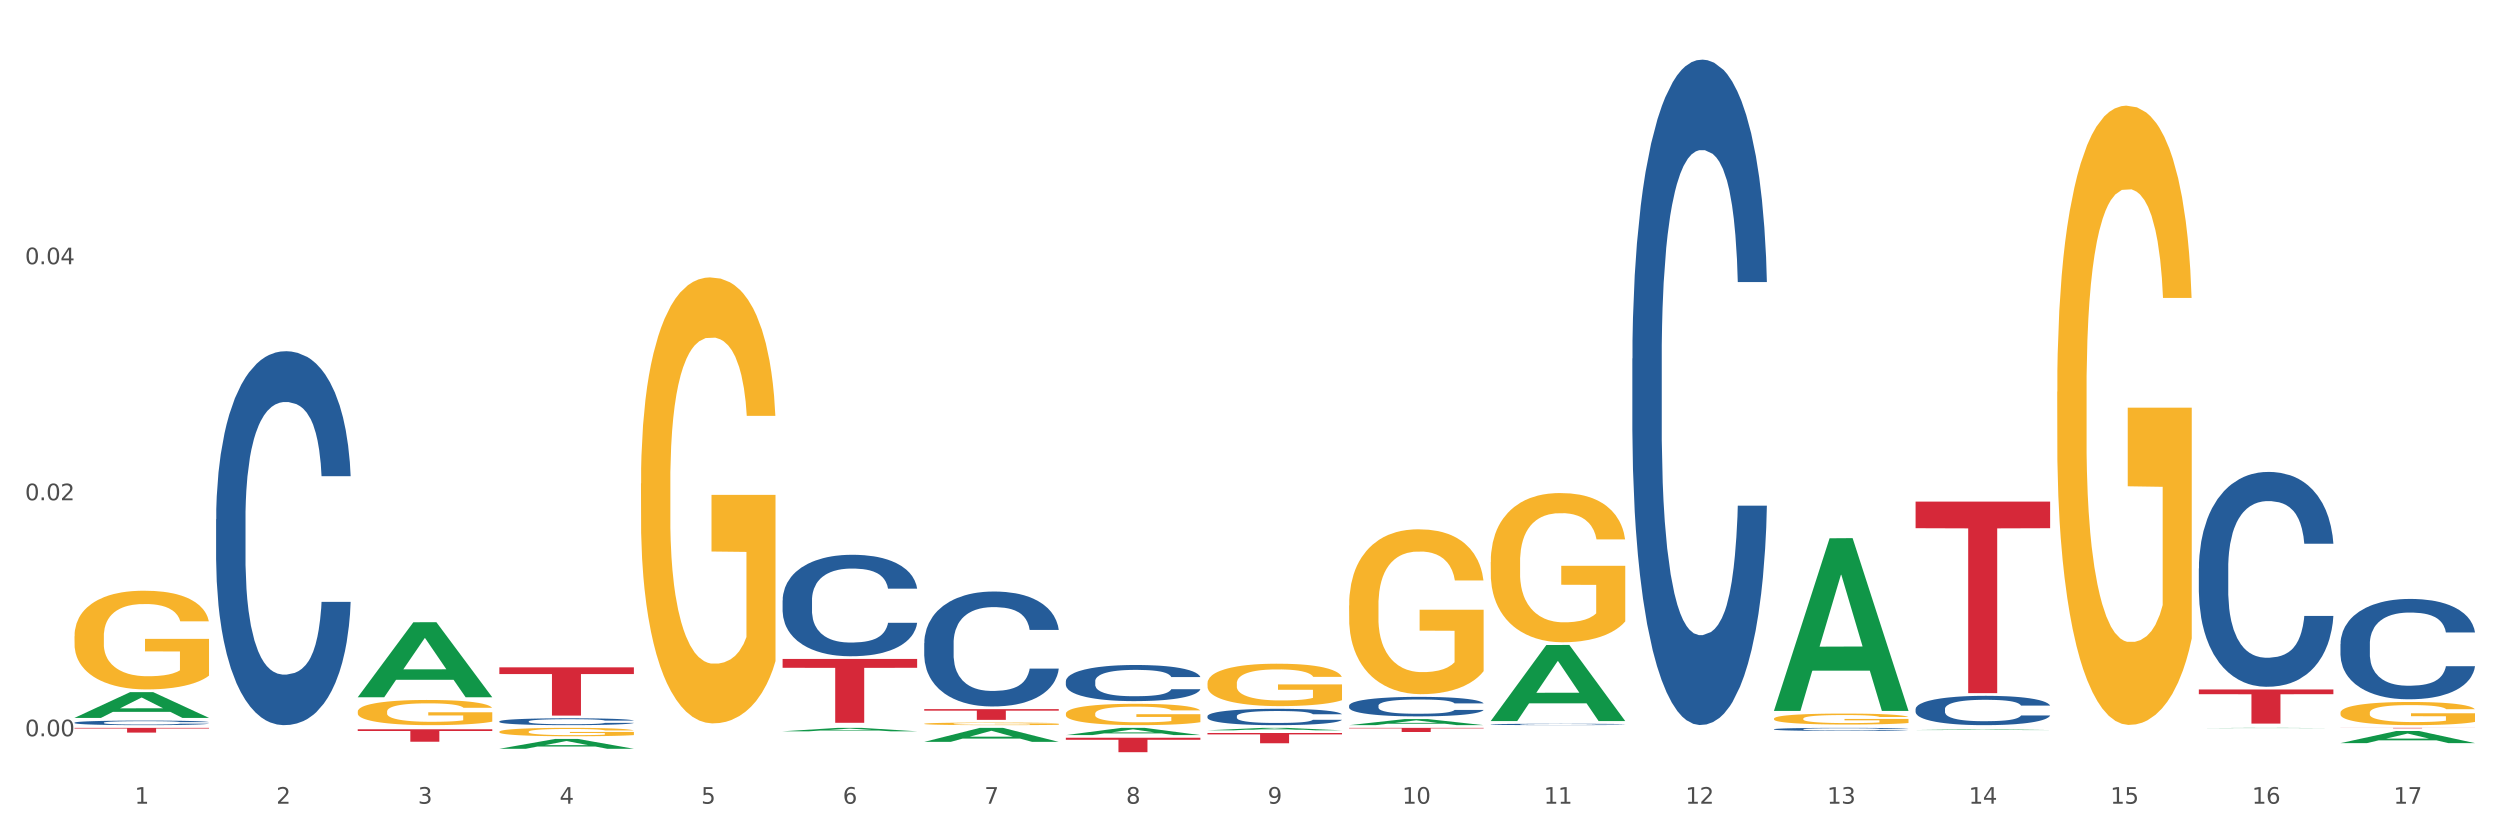 <?xml version="1.0" encoding="utf-8" standalone="no"?>
<!DOCTYPE svg PUBLIC "-//W3C//DTD SVG 1.1//EN"
  "http://www.w3.org/Graphics/SVG/1.1/DTD/svg11.dtd">
<svg xmlns:xlink="http://www.w3.org/1999/xlink" width="1080pt" height="360pt" viewBox="0 0 1080 360" xmlns="http://www.w3.org/2000/svg" version="1.1">
 <rect x="0" y="0" width="1080" height="360" fill="#333333" stroke="none"/>
 <defs>
  <style type="text/css">*{stroke-linejoin: round; stroke-linecap: butt}</style>
 </defs>
 <g id="figure_1">
  <g id="patch_1">
   <path d="M 0 360 
L 1080 360 
L 1080 0 
L 0 0 
z
" style="fill: #ffffff; stroke: #ffffff; stroke-linejoin: miter"/>
  </g>
  <g id="axes_1">
   <g id="matplotlib.axis_1">
    <g id="xtick_1">
     <g id="text_1">
      <!-- 1 -->
      <g style="fill: #4d4d4d" transform="translate(58.182 347.204) scale(0.096 -0.096)">
       <defs>
        <path id="DejaVuSans-31" d="M 794 531 
L 1825 531 
L 1825 4091 
L 703 3866 
L 703 4441 
L 1819 4666 
L 2450 4666 
L 2450 531 
L 3481 531 
L 3481 0 
L 794 0 
L 794 531 
z
" transform="scale(0.016)"/>
       </defs>
       <use xlink:href="#DejaVuSans-31"/>
      </g>
     </g>
    </g>
    <g id="xtick_2">
     <g id="text_2">
      <!-- 2 -->
      <g style="fill: #4d4d4d" transform="translate(119.364 347.204) scale(0.096 -0.096)">
       <defs>
        <path id="DejaVuSans-32" d="M 1228 531 
L 3431 531 
L 3431 0 
L 469 0 
L 469 531 
Q 828 903 1448 1529 
Q 2069 2156 2228 2338 
Q 2531 2678 2651 2914 
Q 2772 3150 2772 3378 
Q 2772 3750 2511 3984 
Q 2250 4219 1831 4219 
Q 1534 4219 1204 4116 
Q 875 4013 500 3803 
L 500 4441 
Q 881 4594 1212 4672 
Q 1544 4750 1819 4750 
Q 2544 4750 2975 4387 
Q 3406 4025 3406 3419 
Q 3406 3131 3298 2873 
Q 3191 2616 2906 2266 
Q 2828 2175 2409 1742 
Q 1991 1309 1228 531 
z
" transform="scale(0.016)"/>
       </defs>
       <use xlink:href="#DejaVuSans-32"/>
      </g>
     </g>
    </g>
    <g id="xtick_3">
     <g id="text_3">
      <!-- 3 -->
      <g style="fill: #4d4d4d" transform="translate(180.545 347.204) scale(0.096 -0.096)">
       <defs>
        <path id="DejaVuSans-33" d="M 2597 2516 
Q 3050 2419 3304 2112 
Q 3559 1806 3559 1356 
Q 3559 666 3084 287 
Q 2609 -91 1734 -91 
Q 1441 -91 1130 -33 
Q 819 25 488 141 
L 488 750 
Q 750 597 1062 519 
Q 1375 441 1716 441 
Q 2309 441 2620 675 
Q 2931 909 2931 1356 
Q 2931 1769 2642 2001 
Q 2353 2234 1838 2234 
L 1294 2234 
L 1294 2753 
L 1863 2753 
Q 2328 2753 2575 2939 
Q 2822 3125 2822 3475 
Q 2822 3834 2567 4026 
Q 2313 4219 1838 4219 
Q 1578 4219 1281 4162 
Q 984 4106 628 3988 
L 628 4550 
Q 988 4650 1302 4700 
Q 1616 4750 1894 4750 
Q 2613 4750 3031 4423 
Q 3450 4097 3450 3541 
Q 3450 3153 3228 2886 
Q 3006 2619 2597 2516 
z
" transform="scale(0.016)"/>
       </defs>
       <use xlink:href="#DejaVuSans-33"/>
      </g>
     </g>
    </g>
    <g id="xtick_4">
     <g id="text_4">
      <!-- 4 -->
      <g style="fill: #4d4d4d" transform="translate(241.726 347.204) scale(0.096 -0.096)">
       <defs>
        <path id="DejaVuSans-34" d="M 2419 4116 
L 825 1625 
L 2419 1625 
L 2419 4116 
z
M 2253 4666 
L 3047 4666 
L 3047 1625 
L 3713 1625 
L 3713 1100 
L 3047 1100 
L 3047 0 
L 2419 0 
L 2419 1100 
L 313 1100 
L 313 1709 
L 2253 4666 
z
" transform="scale(0.016)"/>
       </defs>
       <use xlink:href="#DejaVuSans-34"/>
      </g>
     </g>
    </g>
    <g id="xtick_5">
     <g id="text_5">
      <!-- 5 -->
      <g style="fill: #4d4d4d" transform="translate(302.908 347.204) scale(0.096 -0.096)">
       <defs>
        <path id="DejaVuSans-35" d="M 691 4666 
L 3169 4666 
L 3169 4134 
L 1269 4134 
L 1269 2991 
Q 1406 3038 1543 3061 
Q 1681 3084 1819 3084 
Q 2600 3084 3056 2656 
Q 3513 2228 3513 1497 
Q 3513 744 3044 326 
Q 2575 -91 1722 -91 
Q 1428 -91 1123 -41 
Q 819 9 494 109 
L 494 744 
Q 775 591 1075 516 
Q 1375 441 1709 441 
Q 2250 441 2565 725 
Q 2881 1009 2881 1497 
Q 2881 1984 2565 2268 
Q 2250 2553 1709 2553 
Q 1456 2553 1204 2497 
Q 953 2441 691 2322 
L 691 4666 
z
" transform="scale(0.016)"/>
       </defs>
       <use xlink:href="#DejaVuSans-35"/>
      </g>
     </g>
    </g>
    <g id="xtick_6">
     <g id="text_6">
      <!-- 6 -->
      <g style="fill: #4d4d4d" transform="translate(364.089 347.204) scale(0.096 -0.096)">
       <defs>
        <path id="DejaVuSans-36" d="M 2113 2584 
Q 1688 2584 1439 2293 
Q 1191 2003 1191 1497 
Q 1191 994 1439 701 
Q 1688 409 2113 409 
Q 2538 409 2786 701 
Q 3034 994 3034 1497 
Q 3034 2003 2786 2293 
Q 2538 2584 2113 2584 
z
M 3366 4563 
L 3366 3988 
Q 3128 4100 2886 4159 
Q 2644 4219 2406 4219 
Q 1781 4219 1451 3797 
Q 1122 3375 1075 2522 
Q 1259 2794 1537 2939 
Q 1816 3084 2150 3084 
Q 2853 3084 3261 2657 
Q 3669 2231 3669 1497 
Q 3669 778 3244 343 
Q 2819 -91 2113 -91 
Q 1303 -91 875 529 
Q 447 1150 447 2328 
Q 447 3434 972 4092 
Q 1497 4750 2381 4750 
Q 2619 4750 2861 4703 
Q 3103 4656 3366 4563 
z
" transform="scale(0.016)"/>
       </defs>
       <use xlink:href="#DejaVuSans-36"/>
      </g>
     </g>
    </g>
    <g id="xtick_7">
     <g id="text_7">
      <!-- 7 -->
      <g style="fill: #4d4d4d" transform="translate(425.271 347.204) scale(0.096 -0.096)">
       <defs>
        <path id="DejaVuSans-37" d="M 525 4666 
L 3525 4666 
L 3525 4397 
L 1831 0 
L 1172 0 
L 2766 4134 
L 525 4134 
L 525 4666 
z
" transform="scale(0.016)"/>
       </defs>
       <use xlink:href="#DejaVuSans-37"/>
      </g>
     </g>
    </g>
    <g id="xtick_8">
     <g id="text_8">
      <!-- 8 -->
      <g style="fill: #4d4d4d" transform="translate(486.452 347.204) scale(0.096 -0.096)">
       <defs>
        <path id="DejaVuSans-38" d="M 2034 2216 
Q 1584 2216 1326 1975 
Q 1069 1734 1069 1313 
Q 1069 891 1326 650 
Q 1584 409 2034 409 
Q 2484 409 2743 651 
Q 3003 894 3003 1313 
Q 3003 1734 2745 1975 
Q 2488 2216 2034 2216 
z
M 1403 2484 
Q 997 2584 770 2862 
Q 544 3141 544 3541 
Q 544 4100 942 4425 
Q 1341 4750 2034 4750 
Q 2731 4750 3128 4425 
Q 3525 4100 3525 3541 
Q 3525 3141 3298 2862 
Q 3072 2584 2669 2484 
Q 3125 2378 3379 2068 
Q 3634 1759 3634 1313 
Q 3634 634 3220 271 
Q 2806 -91 2034 -91 
Q 1263 -91 848 271 
Q 434 634 434 1313 
Q 434 1759 690 2068 
Q 947 2378 1403 2484 
z
M 1172 3481 
Q 1172 3119 1398 2916 
Q 1625 2713 2034 2713 
Q 2441 2713 2670 2916 
Q 2900 3119 2900 3481 
Q 2900 3844 2670 4047 
Q 2441 4250 2034 4250 
Q 1625 4250 1398 4047 
Q 1172 3844 1172 3481 
z
" transform="scale(0.016)"/>
       </defs>
       <use xlink:href="#DejaVuSans-38"/>
      </g>
     </g>
    </g>
    <g id="xtick_9">
     <g id="text_9">
      <!-- 9 -->
      <g style="fill: #4d4d4d" transform="translate(547.634 347.204) scale(0.096 -0.096)">
       <defs>
        <path id="DejaVuSans-39" d="M 703 97 
L 703 672 
Q 941 559 1184 500 
Q 1428 441 1663 441 
Q 2288 441 2617 861 
Q 2947 1281 2994 2138 
Q 2813 1869 2534 1725 
Q 2256 1581 1919 1581 
Q 1219 1581 811 2004 
Q 403 2428 403 3163 
Q 403 3881 828 4315 
Q 1253 4750 1959 4750 
Q 2769 4750 3195 4129 
Q 3622 3509 3622 2328 
Q 3622 1225 3098 567 
Q 2575 -91 1691 -91 
Q 1453 -91 1209 -44 
Q 966 3 703 97 
z
M 1959 2075 
Q 2384 2075 2632 2365 
Q 2881 2656 2881 3163 
Q 2881 3666 2632 3958 
Q 2384 4250 1959 4250 
Q 1534 4250 1286 3958 
Q 1038 3666 1038 3163 
Q 1038 2656 1286 2365 
Q 1534 2075 1959 2075 
z
" transform="scale(0.016)"/>
       </defs>
       <use xlink:href="#DejaVuSans-39"/>
      </g>
     </g>
    </g>
    <g id="xtick_10">
     <g id="text_10">
      <!-- 10 -->
      <g style="fill: #4d4d4d" transform="translate(605.761 347.204) scale(0.096 -0.096)">
       <defs>
        <path id="DejaVuSans-30" d="M 2034 4250 
Q 1547 4250 1301 3770 
Q 1056 3291 1056 2328 
Q 1056 1369 1301 889 
Q 1547 409 2034 409 
Q 2525 409 2770 889 
Q 3016 1369 3016 2328 
Q 3016 3291 2770 3770 
Q 2525 4250 2034 4250 
z
M 2034 4750 
Q 2819 4750 3233 4129 
Q 3647 3509 3647 2328 
Q 3647 1150 3233 529 
Q 2819 -91 2034 -91 
Q 1250 -91 836 529 
Q 422 1150 422 2328 
Q 422 3509 836 4129 
Q 1250 4750 2034 4750 
z
" transform="scale(0.016)"/>
       </defs>
       <use xlink:href="#DejaVuSans-31"/>
       <use xlink:href="#DejaVuSans-30" transform="translate(63.623 0)"/>
      </g>
     </g>
    </g>
    <g id="xtick_11">
     <g id="text_11">
      <!-- 11 -->
      <g style="fill: #4d4d4d" transform="translate(666.942 347.204) scale(0.096 -0.096)">
       <use xlink:href="#DejaVuSans-31"/>
       <use xlink:href="#DejaVuSans-31" transform="translate(63.623 0)"/>
      </g>
     </g>
    </g>
    <g id="xtick_12">
     <g id="text_12">
      <!-- 12 -->
      <g style="fill: #4d4d4d" transform="translate(728.124 347.204) scale(0.096 -0.096)">
       <use xlink:href="#DejaVuSans-31"/>
       <use xlink:href="#DejaVuSans-32" transform="translate(63.623 0)"/>
      </g>
     </g>
    </g>
    <g id="xtick_13">
     <g id="text_13">
      <!-- 13 -->
      <g style="fill: #4d4d4d" transform="translate(789.305 347.204) scale(0.096 -0.096)">
       <use xlink:href="#DejaVuSans-31"/>
       <use xlink:href="#DejaVuSans-33" transform="translate(63.623 0)"/>
      </g>
     </g>
    </g>
    <g id="xtick_14">
     <g id="text_14">
      <!-- 14 -->
      <g style="fill: #4d4d4d" transform="translate(850.487 347.204) scale(0.096 -0.096)">
       <use xlink:href="#DejaVuSans-31"/>
       <use xlink:href="#DejaVuSans-34" transform="translate(63.623 0)"/>
      </g>
     </g>
    </g>
    <g id="xtick_15">
     <g id="text_15">
      <!-- 15 -->
      <g style="fill: #4d4d4d" transform="translate(911.668 347.204) scale(0.096 -0.096)">
       <use xlink:href="#DejaVuSans-31"/>
       <use xlink:href="#DejaVuSans-35" transform="translate(63.623 0)"/>
      </g>
     </g>
    </g>
    <g id="xtick_16">
     <g id="text_16">
      <!-- 16 -->
      <g style="fill: #4d4d4d" transform="translate(972.849 347.204) scale(0.096 -0.096)">
       <use xlink:href="#DejaVuSans-31"/>
       <use xlink:href="#DejaVuSans-36" transform="translate(63.623 0)"/>
      </g>
     </g>
    </g>
    <g id="xtick_17">
     <g id="text_17">
      <!-- 17 -->
      <g style="fill: #4d4d4d" transform="translate(1034.031 347.204) scale(0.096 -0.096)">
       <use xlink:href="#DejaVuSans-31"/>
       <use xlink:href="#DejaVuSans-37" transform="translate(63.623 0)"/>
      </g>
     </g>
    </g>
    <g id="xtick_18"/>
    <g id="xtick_19"/>
    <g id="xtick_20"/>
    <g id="xtick_21"/>
    <g id="xtick_22"/>
    <g id="xtick_23"/>
    <g id="xtick_24"/>
    <g id="xtick_25"/>
    <g id="xtick_26"/>
    <g id="xtick_27"/>
    <g id="xtick_28"/>
    <g id="xtick_29"/>
    <g id="xtick_30"/>
    <g id="xtick_31"/>
    <g id="xtick_32"/>
    <g id="xtick_33"/>
   </g>
   <g id="matplotlib.axis_2">
    <g id="ytick_1">
     <g id="text_18">
      <!-- 0.00 -->
      <g style="fill: #4d4d4d" transform="translate(10.8 318.073) scale(0.096 -0.096)">
       <defs>
        <path id="DejaVuSans-2e" d="M 684 794 
L 1344 794 
L 1344 0 
L 684 0 
L 684 794 
z
" transform="scale(0.016)"/>
       </defs>
       <use xlink:href="#DejaVuSans-30"/>
       <use xlink:href="#DejaVuSans-2e" transform="translate(63.623 0)"/>
       <use xlink:href="#DejaVuSans-30" transform="translate(95.41 0)"/>
       <use xlink:href="#DejaVuSans-30" transform="translate(159.033 0)"/>
      </g>
     </g>
    </g>
    <g id="ytick_2">
     <g id="text_19">
      <!-- 0.02 -->
      <g style="fill: #4d4d4d" transform="translate(10.8 216.111) scale(0.096 -0.096)">
       <use xlink:href="#DejaVuSans-30"/>
       <use xlink:href="#DejaVuSans-2e" transform="translate(63.623 0)"/>
       <use xlink:href="#DejaVuSans-30" transform="translate(95.41 0)"/>
       <use xlink:href="#DejaVuSans-32" transform="translate(159.033 0)"/>
      </g>
     </g>
    </g>
    <g id="ytick_3">
     <g id="text_20">
      <!-- 0.04 -->
      <g style="fill: #4d4d4d" transform="translate(10.8 114.149) scale(0.096 -0.096)">
       <use xlink:href="#DejaVuSans-30"/>
       <use xlink:href="#DejaVuSans-2e" transform="translate(63.623 0)"/>
       <use xlink:href="#DejaVuSans-30" transform="translate(95.41 0)"/>
       <use xlink:href="#DejaVuSans-34" transform="translate(159.033 0)"/>
      </g>
     </g>
    </g>
    <g id="ytick_4"/>
    <g id="ytick_5"/>
    <g id="ytick_6"/>
   </g>
   <g id="PolyCollection_1">
    <path d="M 32.175 310.113 
L 32.235 310.102 
L 56.203 299.001 
L 66.15 298.99 
L 90.297 310.133 
L 78.793 310.133 
L 73.58 307.539 
L 48.833 307.539 
L 48.653 307.581 
L 43.62 310.133 
L 32.175 310.133 
L 32.175 310.113 
L 51.949 305.99 
L 70.464 305.98 
L 61.296 301.366 
L 61.176 301.345 
L 61.056 301.376 
L 51.889 305.98 
L 51.949 305.99 
L 32.175 310.113 
z
" clip-path="url(#p7939f878cd)" style="fill: #109648"/>
    <path d="M 338.082 284.66 
L 396.204 284.66 
L 396.204 288.493 
L 373.341 288.519 
L 373.341 312.242 
L 360.808 312.242 
L 360.808 288.519 
L 338.082 288.493 
L 338.082 284.686 
L 338.082 284.66 
z
" clip-path="url(#p7939f878cd)" style="fill: #d62839"/>
    <path d="M 399.263 306.353 
L 457.386 306.353 
L 457.386 306.997 
L 434.523 307.002 
L 434.523 310.99 
L 421.989 310.99 
L 421.989 307.002 
L 399.263 306.997 
L 399.263 306.357 
L 399.263 306.353 
z
" clip-path="url(#p7939f878cd)" style="fill: #d62839"/>
    <path d="M 460.445 318.715 
L 518.567 318.715 
L 518.567 319.581 
L 495.704 319.587 
L 495.704 324.95 
L 483.17 324.95 
L 483.17 319.587 
L 460.445 319.581 
L 460.445 318.72 
L 460.445 318.715 
z
" clip-path="url(#p7939f878cd)" style="fill: #d62839"/>
    <path d="M 521.626 316.653 
L 579.749 316.653 
L 579.749 317.269 
L 556.885 317.273 
L 556.885 321.086 
L 544.352 321.086 
L 544.352 317.273 
L 521.626 317.269 
L 521.626 316.657 
L 521.626 316.653 
z
" clip-path="url(#p7939f878cd)" style="fill: #d62839"/>
    <path d="M 582.808 314.426 
L 640.93 314.426 
L 640.93 314.677 
L 618.067 314.679 
L 618.067 316.238 
L 605.533 316.238 
L 605.533 314.679 
L 582.808 314.677 
L 582.808 314.427 
L 582.808 314.426 
z
" clip-path="url(#p7939f878cd)" style="fill: #d62839"/>
    <path d="M 827.533 216.68 
L 885.656 216.68 
L 885.656 228.182 
L 862.792 228.259 
L 862.792 299.442 
L 850.259 299.442 
L 850.259 228.259 
L 827.533 228.182 
L 827.533 216.758 
L 827.533 216.68 
z
" clip-path="url(#p7939f878cd)" style="fill: #d62839"/>
    <path d="M 949.896 297.85 
L 1008.019 297.85 
L 1008.019 299.898 
L 985.155 299.912 
L 985.155 312.584 
L 972.622 312.584 
L 972.622 299.912 
L 949.896 299.898 
L 949.896 297.864 
L 949.896 297.85 
z
" clip-path="url(#p7939f878cd)" style="fill: #d62839"/>
    <path d="M 1011.078 314.426 
L 1069.2 314.426 
L 1069.2 314.456 
L 1046.337 314.456 
L 1046.337 314.645 
L 1033.803 314.645 
L 1033.803 314.456 
L 1011.078 314.456 
L 1011.078 314.426 
L 1011.078 314.426 
z
" clip-path="url(#p7939f878cd)" style="fill: #d62839"/>
    <path d="M 766.352 310.456 
L 766.421 310.451 
L 766.421 310.295 
L 766.558 310.161 
L 767.244 309.836 
L 768.273 309.568 
L 769.028 309.425 
L 769.783 309.308 
L 770.675 309.191 
L 771.773 309.07 
L 773.763 308.892 
L 774.998 308.801 
L 776.508 308.706 
L 779.253 308.567 
L 781.243 308.489 
L 783.301 308.424 
L 786.664 308.346 
L 788.86 308.312 
L 791.193 308.286 
L 794.006 308.269 
L 796.134 308.264 
L 800.8 308.277 
L 804.78 308.316 
L 806.701 308.346 
L 809.172 308.398 
L 810.476 308.433 
L 812.603 308.502 
L 814.799 308.593 
L 816.308 308.671 
L 818.573 308.819 
L 820.288 308.966 
L 821.867 309.148 
L 822.69 309.273 
L 823.308 309.39 
L 823.857 309.524 
L 824.406 309.737 
L 812.054 309.737 
L 811.574 309.585 
L 810.819 309.442 
L 809.721 309.304 
L 808.76 309.217 
L 807.113 309.109 
L 805.603 309.039 
L 804.025 308.987 
L 802.104 308.944 
L 800.594 308.922 
L 798.467 308.905 
L 794.281 308.909 
L 791.467 308.944 
L 789.546 308.987 
L 788.311 309.026 
L 787.213 309.07 
L 785.978 309.13 
L 784.537 309.221 
L 783.507 309.304 
L 782.478 309.407 
L 781.655 309.511 
L 780.9 309.633 
L 780.282 309.763 
L 779.802 309.897 
L 779.39 310.061 
L 779.047 310.334 
L 779.047 310.928 
L 779.184 311.062 
L 779.527 311.239 
L 779.939 311.374 
L 780.625 311.534 
L 781.243 311.642 
L 782.409 311.798 
L 783.713 311.928 
L 784.743 312.01 
L 785.772 312.08 
L 787.556 312.175 
L 789.546 312.253 
L 791.262 312.3 
L 793.595 312.344 
L 795.173 312.361 
L 796.545 312.37 
L 799.908 312.37 
L 802.31 312.357 
L 804.986 312.326 
L 807.044 312.287 
L 808.76 312.24 
L 810.681 312.162 
L 811.917 312.088 
L 811.917 311.183 
L 796.82 311.179 
L 796.82 310.577 
L 824.474 310.577 
L 824.474 312.344 
L 823.308 312.435 
L 822.004 312.517 
L 820.632 312.591 
L 818.573 312.681 
L 816.103 312.768 
L 813.907 312.829 
L 811.574 312.881 
L 808.829 312.928 
L 805.26 312.972 
L 803.064 312.989 
L 800.32 313.002 
L 797.094 313.006 
L 794.281 312.998 
L 791.536 312.976 
L 788.654 312.937 
L 785.84 312.881 
L 783.713 312.824 
L 781.586 312.755 
L 779.321 312.664 
L 777.537 312.578 
L 776.165 312.5 
L 774.655 312.4 
L 773.008 312.27 
L 771.773 312.153 
L 770.675 312.032 
L 769.509 311.876 
L 768.685 311.742 
L 767.862 311.573 
L 767.381 311.447 
L 766.832 311.252 
L 766.421 310.98 
L 766.352 310.456 
z
" clip-path="url(#p7939f878cd)" style="fill: #f7b32b"/>
    <path d="M 643.989 242.784 
L 644.058 242.725 
L 644.058 240.605 
L 644.195 238.78 
L 644.881 234.365 
L 645.911 230.714 
L 646.665 228.771 
L 647.42 227.182 
L 648.312 225.592 
L 649.41 223.944 
L 651.4 221.53 
L 652.635 220.293 
L 654.145 218.998 
L 656.89 217.114 
L 658.88 216.054 
L 660.939 215.171 
L 664.301 214.111 
L 666.497 213.64 
L 668.83 213.287 
L 671.644 213.052 
L 673.771 212.993 
L 678.437 213.169 
L 682.417 213.699 
L 684.339 214.111 
L 686.809 214.818 
L 688.113 215.289 
L 690.24 216.231 
L 692.436 217.467 
L 693.946 218.527 
L 696.21 220.529 
L 697.926 222.531 
L 699.504 225.003 
L 700.327 226.711 
L 700.945 228.3 
L 701.494 230.126 
L 702.043 233.01 
L 689.691 233.01 
L 689.211 230.95 
L 688.456 229.007 
L 687.358 227.123 
L 686.397 225.945 
L 684.75 224.473 
L 683.241 223.531 
L 681.662 222.825 
L 679.741 222.236 
L 678.231 221.942 
L 676.104 221.706 
L 671.918 221.765 
L 669.105 222.236 
L 667.183 222.825 
L 665.948 223.355 
L 664.85 223.944 
L 663.615 224.768 
L 662.174 226.004 
L 661.145 227.123 
L 660.115 228.536 
L 659.292 229.949 
L 658.537 231.597 
L 657.919 233.364 
L 657.439 235.189 
L 657.027 237.426 
L 656.684 241.135 
L 656.684 249.201 
L 656.821 251.026 
L 657.164 253.44 
L 657.576 255.265 
L 658.262 257.444 
L 658.88 258.916 
L 660.047 261.035 
L 661.35 262.802 
L 662.38 263.92 
L 663.409 264.862 
L 665.193 266.157 
L 667.183 267.217 
L 668.899 267.865 
L 671.232 268.454 
L 672.81 268.689 
L 674.183 268.807 
L 677.545 268.807 
L 679.947 268.63 
L 682.623 268.218 
L 684.682 267.688 
L 686.397 267.041 
L 688.319 265.981 
L 689.554 264.98 
L 689.554 252.675 
L 674.457 252.616 
L 674.457 244.432 
L 702.112 244.432 
L 702.112 268.454 
L 700.945 269.69 
L 699.641 270.809 
L 698.269 271.81 
L 696.21 273.046 
L 693.74 274.223 
L 691.544 275.048 
L 689.211 275.754 
L 686.466 276.402 
L 682.898 276.991 
L 680.702 277.226 
L 677.957 277.403 
L 674.732 277.462 
L 671.918 277.344 
L 669.173 277.049 
L 666.291 276.52 
L 663.478 275.754 
L 661.35 274.989 
L 659.223 274.047 
L 656.959 272.81 
L 655.174 271.633 
L 653.802 270.573 
L 652.292 269.219 
L 650.645 267.453 
L 649.41 265.863 
L 648.312 264.215 
L 647.146 262.095 
L 646.322 260.27 
L 645.499 257.974 
L 645.018 256.266 
L 644.47 253.617 
L 644.058 249.908 
L 643.989 242.784 
z
" clip-path="url(#p7939f878cd)" style="fill: #f7b32b"/>
    <path d="M 582.808 261.57 
L 582.876 261.505 
L 582.876 259.163 
L 583.014 257.147 
L 583.7 252.268 
L 584.729 248.234 
L 585.484 246.087 
L 586.239 244.331 
L 587.131 242.574 
L 588.229 240.753 
L 590.219 238.086 
L 591.454 236.72 
L 592.964 235.288 
L 595.709 233.207 
L 597.699 232.036 
L 599.757 231.06 
L 603.12 229.889 
L 605.316 229.368 
L 607.649 228.978 
L 610.462 228.718 
L 612.589 228.653 
L 617.256 228.848 
L 621.236 229.433 
L 623.157 229.889 
L 625.628 230.669 
L 626.931 231.19 
L 629.059 232.231 
L 631.254 233.597 
L 632.764 234.768 
L 635.029 236.98 
L 636.744 239.192 
L 638.322 241.924 
L 639.146 243.81 
L 639.764 245.567 
L 640.312 247.584 
L 640.861 250.771 
L 628.51 250.771 
L 628.029 248.494 
L 627.274 246.348 
L 626.176 244.266 
L 625.216 242.965 
L 623.569 241.338 
L 622.059 240.298 
L 620.481 239.517 
L 618.56 238.866 
L 617.05 238.541 
L 614.923 238.281 
L 610.737 238.346 
L 607.923 238.866 
L 606.002 239.517 
L 604.767 240.102 
L 603.669 240.753 
L 602.433 241.664 
L 600.992 243.03 
L 599.963 244.266 
L 598.934 245.827 
L 598.11 247.388 
L 597.355 249.21 
L 596.738 251.162 
L 596.258 253.178 
L 595.846 255.65 
L 595.503 259.749 
L 595.503 268.661 
L 595.64 270.678 
L 595.983 273.345 
L 596.395 275.362 
L 597.081 277.769 
L 597.699 279.395 
L 598.865 281.737 
L 600.169 283.689 
L 601.198 284.925 
L 602.228 285.966 
L 604.012 287.397 
L 606.002 288.568 
L 607.717 289.284 
L 610.05 289.934 
L 611.629 290.194 
L 613.001 290.324 
L 616.364 290.324 
L 618.765 290.129 
L 621.442 289.674 
L 623.5 289.088 
L 625.216 288.373 
L 627.137 287.202 
L 628.372 286.096 
L 628.372 272.499 
L 613.276 272.434 
L 613.276 263.392 
L 640.93 263.392 
L 640.93 289.934 
L 639.764 291.3 
L 638.46 292.536 
L 637.087 293.642 
L 635.029 295.008 
L 632.558 296.309 
L 630.362 297.22 
L 628.029 298.001 
L 625.284 298.716 
L 621.716 299.367 
L 619.52 299.627 
L 616.775 299.822 
L 613.55 299.887 
L 610.737 299.757 
L 607.992 299.432 
L 605.11 298.847 
L 602.296 298.001 
L 600.169 297.155 
L 598.042 296.114 
L 595.777 294.748 
L 593.993 293.447 
L 592.621 292.276 
L 591.111 290.78 
L 589.464 288.828 
L 588.229 287.072 
L 587.131 285.25 
L 585.964 282.908 
L 585.141 280.891 
L 584.317 278.354 
L 583.837 276.468 
L 583.288 273.54 
L 582.876 269.442 
L 582.808 261.57 
z
" clip-path="url(#p7939f878cd)" style="fill: #f7b32b"/>
    <path d="M 521.626 295.187 
L 521.695 295.17 
L 521.695 294.567 
L 521.832 294.048 
L 522.518 292.793 
L 523.548 291.755 
L 524.303 291.203 
L 525.057 290.751 
L 525.949 290.299 
L 527.047 289.83 
L 529.037 289.143 
L 530.273 288.792 
L 531.782 288.424 
L 534.527 287.888 
L 536.517 287.587 
L 538.576 287.335 
L 541.938 287.034 
L 544.134 286.9 
L 546.467 286.8 
L 549.281 286.733 
L 551.408 286.716 
L 556.074 286.766 
L 560.054 286.917 
L 561.976 287.034 
L 564.446 287.235 
L 565.75 287.369 
L 567.877 287.637 
L 570.073 287.988 
L 571.583 288.29 
L 573.847 288.859 
L 575.563 289.428 
L 577.141 290.131 
L 577.965 290.617 
L 578.582 291.069 
L 579.131 291.588 
L 579.68 292.408 
L 567.328 292.408 
L 566.848 291.822 
L 566.093 291.27 
L 564.995 290.734 
L 564.034 290.399 
L 562.387 289.98 
L 560.878 289.713 
L 559.299 289.512 
L 557.378 289.344 
L 555.868 289.261 
L 553.741 289.194 
L 549.555 289.21 
L 546.742 289.344 
L 544.82 289.512 
L 543.585 289.662 
L 542.487 289.83 
L 541.252 290.064 
L 539.811 290.416 
L 538.782 290.734 
L 537.752 291.136 
L 536.929 291.537 
L 536.174 292.006 
L 535.556 292.508 
L 535.076 293.027 
L 534.664 293.663 
L 534.321 294.718 
L 534.321 297.012 
L 534.459 297.531 
L 534.802 298.217 
L 535.213 298.736 
L 535.9 299.355 
L 536.517 299.774 
L 537.684 300.377 
L 538.988 300.879 
L 540.017 301.197 
L 541.046 301.465 
L 542.83 301.833 
L 544.82 302.134 
L 546.536 302.318 
L 548.869 302.486 
L 550.447 302.553 
L 551.82 302.586 
L 555.182 302.586 
L 557.584 302.536 
L 560.26 302.419 
L 562.319 302.268 
L 564.034 302.084 
L 565.956 301.783 
L 567.191 301.498 
L 567.191 297.999 
L 552.094 297.983 
L 552.094 295.656 
L 579.749 295.656 
L 579.749 302.486 
L 578.582 302.837 
L 577.278 303.156 
L 575.906 303.44 
L 573.847 303.792 
L 571.377 304.126 
L 569.181 304.361 
L 566.848 304.562 
L 564.103 304.746 
L 560.535 304.913 
L 558.339 304.98 
L 555.594 305.03 
L 552.369 305.047 
L 549.555 305.014 
L 546.81 304.93 
L 543.928 304.779 
L 541.115 304.562 
L 538.988 304.344 
L 536.86 304.076 
L 534.596 303.725 
L 532.812 303.39 
L 531.439 303.089 
L 529.93 302.704 
L 528.283 302.201 
L 527.047 301.749 
L 525.949 301.281 
L 524.783 300.678 
L 523.959 300.159 
L 523.136 299.506 
L 522.656 299.021 
L 522.107 298.267 
L 521.695 297.213 
L 521.626 295.187 
z
" clip-path="url(#p7939f878cd)" style="fill: #f7b32b"/>
    <path d="M 460.445 308.304 
L 460.514 308.296 
L 460.514 307.992 
L 460.651 307.731 
L 461.337 307.098 
L 462.366 306.575 
L 463.121 306.297 
L 463.876 306.069 
L 464.768 305.842 
L 465.866 305.605 
L 467.856 305.26 
L 469.091 305.083 
L 470.601 304.897 
L 473.346 304.627 
L 475.336 304.475 
L 477.394 304.349 
L 480.757 304.197 
L 482.953 304.13 
L 485.286 304.079 
L 488.099 304.045 
L 490.227 304.037 
L 494.893 304.062 
L 498.873 304.138 
L 500.794 304.197 
L 503.265 304.298 
L 504.568 304.366 
L 506.696 304.501 
L 508.892 304.678 
L 510.401 304.83 
L 512.666 305.116 
L 514.381 305.403 
L 515.96 305.757 
L 516.783 306.002 
L 517.401 306.23 
L 517.95 306.491 
L 518.499 306.904 
L 506.147 306.904 
L 505.666 306.609 
L 504.912 306.331 
L 503.814 306.061 
L 502.853 305.892 
L 501.206 305.681 
L 499.696 305.546 
L 498.118 305.445 
L 496.197 305.361 
L 494.687 305.319 
L 492.56 305.285 
L 488.374 305.293 
L 485.56 305.361 
L 483.639 305.445 
L 482.404 305.521 
L 481.306 305.605 
L 480.071 305.724 
L 478.63 305.901 
L 477.6 306.061 
L 476.571 306.263 
L 475.747 306.466 
L 474.993 306.702 
L 474.375 306.955 
L 473.895 307.216 
L 473.483 307.537 
L 473.14 308.068 
L 473.14 309.223 
L 473.277 309.485 
L 473.62 309.83 
L 474.032 310.092 
L 474.718 310.404 
L 475.336 310.615 
L 476.502 310.918 
L 477.806 311.171 
L 478.835 311.331 
L 479.865 311.466 
L 481.649 311.652 
L 483.639 311.804 
L 485.354 311.896 
L 487.688 311.981 
L 489.266 312.014 
L 490.638 312.031 
L 494.001 312.031 
L 496.403 312.006 
L 499.079 311.947 
L 501.137 311.871 
L 502.853 311.778 
L 504.774 311.627 
L 506.01 311.483 
L 506.01 309.721 
L 490.913 309.712 
L 490.913 308.54 
L 518.567 308.54 
L 518.567 311.981 
L 517.401 312.158 
L 516.097 312.318 
L 514.724 312.461 
L 512.666 312.639 
L 510.195 312.807 
L 508 312.925 
L 505.666 313.026 
L 502.922 313.119 
L 499.353 313.204 
L 497.157 313.237 
L 494.413 313.263 
L 491.187 313.271 
L 488.374 313.254 
L 485.629 313.212 
L 482.747 313.136 
L 479.933 313.026 
L 477.806 312.917 
L 475.679 312.782 
L 473.414 312.605 
L 471.63 312.436 
L 470.258 312.284 
L 468.748 312.09 
L 467.101 311.837 
L 465.866 311.61 
L 464.768 311.374 
L 463.601 311.07 
L 462.778 310.809 
L 461.955 310.48 
L 461.474 310.235 
L 460.925 309.856 
L 460.514 309.324 
L 460.445 308.304 
z
" clip-path="url(#p7939f878cd)" style="fill: #f7b32b"/>
    <path d="M 399.263 312.665 
L 399.332 312.664 
L 399.332 312.627 
L 399.469 312.595 
L 400.156 312.518 
L 401.185 312.455 
L 401.94 312.421 
L 402.695 312.393 
L 403.587 312.365 
L 404.685 312.336 
L 406.675 312.294 
L 407.91 312.273 
L 409.419 312.25 
L 412.164 312.217 
L 414.154 312.199 
L 416.213 312.183 
L 419.575 312.165 
L 421.771 312.156 
L 424.104 312.15 
L 426.918 312.146 
L 429.045 312.145 
L 433.711 312.148 
L 437.691 312.157 
L 439.613 312.165 
L 442.083 312.177 
L 443.387 312.185 
L 445.514 312.202 
L 447.71 312.223 
L 449.22 312.242 
L 451.484 312.277 
L 453.2 312.312 
L 454.778 312.355 
L 455.602 312.385 
L 456.219 312.412 
L 456.768 312.444 
L 457.317 312.495 
L 444.965 312.495 
L 444.485 312.459 
L 443.73 312.425 
L 442.632 312.392 
L 441.672 312.371 
L 440.025 312.346 
L 438.515 312.329 
L 436.937 312.317 
L 435.015 312.307 
L 433.506 312.301 
L 431.378 312.297 
L 427.192 312.298 
L 424.379 312.307 
L 422.458 312.317 
L 421.222 312.326 
L 420.124 312.336 
L 418.889 312.351 
L 417.448 312.372 
L 416.419 312.392 
L 415.39 312.417 
L 414.566 312.441 
L 413.811 312.47 
L 413.194 312.501 
L 412.713 312.533 
L 412.302 312.572 
L 411.958 312.637 
L 411.958 312.777 
L 412.096 312.809 
L 412.439 312.851 
L 412.851 312.883 
L 413.537 312.921 
L 414.154 312.947 
L 415.321 312.984 
L 416.625 313.015 
L 417.654 313.034 
L 418.683 313.051 
L 420.468 313.074 
L 422.458 313.092 
L 424.173 313.103 
L 426.506 313.114 
L 428.084 313.118 
L 429.457 313.12 
L 432.819 313.12 
L 435.221 313.117 
L 437.897 313.11 
L 439.956 313.1 
L 441.672 313.089 
L 443.593 313.07 
L 444.828 313.053 
L 444.828 312.838 
L 429.731 312.837 
L 429.731 312.694 
L 457.386 312.694 
L 457.386 313.114 
L 456.219 313.135 
L 454.915 313.155 
L 453.543 313.172 
L 451.484 313.194 
L 449.014 313.214 
L 446.818 313.229 
L 444.485 313.241 
L 441.74 313.252 
L 438.172 313.263 
L 435.976 313.267 
L 433.231 313.27 
L 430.006 313.271 
L 427.192 313.269 
L 424.448 313.264 
L 421.565 313.255 
L 418.752 313.241 
L 416.625 313.228 
L 414.497 313.211 
L 412.233 313.19 
L 410.449 313.169 
L 409.076 313.151 
L 407.567 313.127 
L 405.92 313.096 
L 404.685 313.068 
L 403.587 313.04 
L 402.42 313.003 
L 401.597 312.971 
L 400.773 312.931 
L 400.293 312.901 
L 399.744 312.855 
L 399.332 312.79 
L 399.263 312.665 
z
" clip-path="url(#p7939f878cd)" style="fill: #f7b32b"/>
    <path d="M 276.901 208.866 
L 276.969 208.69 
L 276.969 202.355 
L 277.107 196.9 
L 277.793 183.703 
L 278.822 172.793 
L 279.577 166.986 
L 280.332 162.235 
L 281.224 157.484 
L 282.322 152.557 
L 284.312 145.342 
L 285.547 141.647 
L 287.057 137.775 
L 289.801 132.144 
L 291.792 128.977 
L 293.85 126.337 
L 297.213 123.17 
L 299.408 121.762 
L 301.742 120.706 
L 304.555 120.002 
L 306.682 119.827 
L 311.349 120.354 
L 315.329 121.938 
L 317.25 123.17 
L 319.72 125.282 
L 321.024 126.689 
L 323.152 129.505 
L 325.347 133.2 
L 326.857 136.367 
L 329.122 142.35 
L 330.837 148.333 
L 332.415 155.724 
L 333.239 160.827 
L 333.856 165.578 
L 334.405 171.033 
L 334.954 179.656 
L 322.603 179.656 
L 322.122 173.497 
L 321.367 167.69 
L 320.269 162.059 
L 319.309 158.539 
L 317.662 154.14 
L 316.152 151.325 
L 314.574 149.213 
L 312.652 147.453 
L 311.143 146.574 
L 309.015 145.87 
L 304.83 146.046 
L 302.016 147.453 
L 300.095 149.213 
L 298.86 150.797 
L 297.762 152.557 
L 296.526 155.02 
L 295.085 158.715 
L 294.056 162.059 
L 293.027 166.282 
L 292.203 170.505 
L 291.448 175.432 
L 290.831 180.711 
L 290.35 186.166 
L 289.939 192.853 
L 289.596 203.939 
L 289.596 228.047 
L 289.733 233.502 
L 290.076 240.716 
L 290.488 246.171 
L 291.174 252.682 
L 291.792 257.081 
L 292.958 263.416 
L 294.262 268.695 
L 295.291 272.039 
L 296.321 274.854 
L 298.105 278.726 
L 300.095 281.893 
L 301.81 283.829 
L 304.143 285.588 
L 305.722 286.292 
L 307.094 286.644 
L 310.457 286.644 
L 312.858 286.116 
L 315.535 284.884 
L 317.593 283.301 
L 319.309 281.365 
L 321.23 278.198 
L 322.465 275.206 
L 322.465 238.429 
L 307.369 238.253 
L 307.369 213.793 
L 335.023 213.793 
L 335.023 285.588 
L 333.856 289.284 
L 332.553 292.627 
L 331.18 295.618 
L 329.122 299.314 
L 326.651 302.833 
L 324.455 305.297 
L 322.122 307.408 
L 319.377 309.344 
L 315.809 311.104 
L 313.613 311.808 
L 310.868 312.335 
L 307.643 312.511 
L 304.83 312.159 
L 302.085 311.28 
L 299.203 309.696 
L 296.389 307.408 
L 294.262 305.121 
L 292.135 302.305 
L 289.87 298.61 
L 288.086 295.091 
L 286.714 291.923 
L 285.204 287.876 
L 283.557 282.597 
L 282.322 277.846 
L 281.224 272.919 
L 280.057 266.584 
L 279.234 261.129 
L 278.41 254.266 
L 277.93 249.163 
L 277.381 241.244 
L 276.969 230.158 
L 276.901 208.866 
z
" clip-path="url(#p7939f878cd)" style="fill: #f7b32b"/>
    <path d="M 215.719 288.286 
L 273.842 288.286 
L 273.842 291.184 
L 250.978 291.204 
L 250.978 309.141 
L 238.445 309.141 
L 238.445 291.204 
L 215.719 291.184 
L 215.719 288.306 
L 215.719 288.286 
z
" clip-path="url(#p7939f878cd)" style="fill: #d62839"/>
    <path d="M 215.719 316.112 
L 215.788 316.108 
L 215.788 315.988 
L 215.925 315.885 
L 216.611 315.635 
L 217.641 315.429 
L 218.395 315.319 
L 219.15 315.229 
L 220.042 315.139 
L 221.14 315.045 
L 223.13 314.909 
L 224.366 314.839 
L 225.875 314.765 
L 228.62 314.659 
L 230.61 314.599 
L 232.669 314.549 
L 236.031 314.489 
L 238.227 314.462 
L 240.56 314.442 
L 243.374 314.429 
L 245.501 314.426 
L 250.167 314.436 
L 254.147 314.466 
L 256.069 314.489 
L 258.539 314.529 
L 259.843 314.556 
L 261.97 314.609 
L 264.166 314.679 
L 265.676 314.739 
L 267.94 314.852 
L 269.656 314.965 
L 271.234 315.105 
L 272.057 315.202 
L 272.675 315.292 
L 273.224 315.395 
L 273.773 315.558 
L 261.421 315.558 
L 260.941 315.442 
L 260.186 315.332 
L 259.088 315.225 
L 258.127 315.159 
L 256.48 315.075 
L 254.971 315.022 
L 253.392 314.982 
L 251.471 314.949 
L 249.961 314.932 
L 247.834 314.919 
L 243.648 314.922 
L 240.835 314.949 
L 238.913 314.982 
L 237.678 315.012 
L 236.58 315.045 
L 235.345 315.092 
L 233.904 315.162 
L 232.875 315.225 
L 231.845 315.305 
L 231.022 315.385 
L 230.267 315.478 
L 229.649 315.578 
L 229.169 315.682 
L 228.757 315.808 
L 228.414 316.018 
L 228.414 316.475 
L 228.551 316.578 
L 228.895 316.715 
L 229.306 316.818 
L 229.993 316.941 
L 230.61 317.024 
L 231.777 317.144 
L 233.08 317.244 
L 234.11 317.308 
L 235.139 317.361 
L 236.923 317.434 
L 238.913 317.494 
L 240.629 317.531 
L 242.962 317.564 
L 244.54 317.578 
L 245.913 317.584 
L 249.275 317.584 
L 251.677 317.574 
L 254.353 317.551 
L 256.412 317.521 
L 258.127 317.484 
L 260.049 317.424 
L 261.284 317.368 
L 261.284 316.671 
L 246.187 316.668 
L 246.187 316.205 
L 273.842 316.205 
L 273.842 317.564 
L 272.675 317.634 
L 271.371 317.697 
L 269.999 317.754 
L 267.94 317.824 
L 265.47 317.891 
L 263.274 317.937 
L 260.941 317.977 
L 258.196 318.014 
L 254.628 318.047 
L 252.432 318.061 
L 249.687 318.071 
L 246.462 318.074 
L 243.648 318.067 
L 240.903 318.051 
L 238.021 318.021 
L 235.208 317.977 
L 233.08 317.934 
L 230.953 317.881 
L 228.689 317.811 
L 226.905 317.744 
L 225.532 317.684 
L 224.022 317.607 
L 222.376 317.508 
L 221.14 317.418 
L 220.042 317.324 
L 218.876 317.204 
L 218.052 317.101 
L 217.229 316.971 
L 216.749 316.875 
L 216.2 316.725 
L 215.788 316.515 
L 215.719 316.112 
z
" clip-path="url(#p7939f878cd)" style="fill: #f7b32b"/>
    <path d="M 154.538 315.044 
L 212.66 315.044 
L 212.66 315.792 
L 189.797 315.797 
L 189.797 320.427 
L 177.263 320.427 
L 177.263 315.797 
L 154.538 315.792 
L 154.538 315.049 
L 154.538 315.044 
z
" clip-path="url(#p7939f878cd)" style="fill: #d62839"/>
    <path d="M 1011.078 307.882 
L 1011.146 307.873 
L 1011.146 307.543 
L 1011.284 307.26 
L 1011.97 306.574 
L 1012.999 306.006 
L 1013.754 305.704 
L 1014.509 305.457 
L 1015.401 305.21 
L 1016.499 304.954 
L 1018.489 304.579 
L 1019.724 304.387 
L 1021.234 304.186 
L 1023.978 303.893 
L 1025.969 303.728 
L 1028.027 303.591 
L 1031.39 303.426 
L 1033.585 303.353 
L 1035.919 303.298 
L 1038.732 303.261 
L 1040.859 303.252 
L 1045.526 303.28 
L 1049.506 303.362 
L 1051.427 303.426 
L 1053.897 303.536 
L 1055.201 303.609 
L 1057.328 303.756 
L 1059.524 303.948 
L 1061.034 304.112 
L 1063.299 304.423 
L 1065.014 304.735 
L 1066.592 305.119 
L 1067.416 305.384 
L 1068.033 305.631 
L 1068.582 305.915 
L 1069.131 306.363 
L 1056.78 306.363 
L 1056.299 306.043 
L 1055.544 305.741 
L 1054.446 305.448 
L 1053.486 305.265 
L 1051.839 305.036 
L 1050.329 304.89 
L 1048.751 304.78 
L 1046.829 304.689 
L 1045.32 304.643 
L 1043.192 304.606 
L 1039.007 304.616 
L 1036.193 304.689 
L 1034.272 304.78 
L 1033.037 304.863 
L 1031.939 304.954 
L 1030.703 305.082 
L 1029.262 305.274 
L 1028.233 305.448 
L 1027.204 305.668 
L 1026.38 305.887 
L 1025.625 306.144 
L 1025.008 306.418 
L 1024.527 306.702 
L 1024.116 307.049 
L 1023.773 307.626 
L 1023.773 308.879 
L 1023.91 309.163 
L 1024.253 309.538 
L 1024.665 309.822 
L 1025.351 310.16 
L 1025.969 310.389 
L 1027.135 310.718 
L 1028.439 310.993 
L 1029.468 311.167 
L 1030.498 311.313 
L 1032.282 311.514 
L 1034.272 311.679 
L 1035.987 311.78 
L 1038.32 311.871 
L 1039.899 311.908 
L 1041.271 311.926 
L 1044.634 311.926 
L 1047.035 311.899 
L 1049.712 311.835 
L 1051.77 311.752 
L 1053.486 311.652 
L 1055.407 311.487 
L 1056.642 311.331 
L 1056.642 309.419 
L 1041.546 309.41 
L 1041.546 308.138 
L 1069.2 308.138 
L 1069.2 311.871 
L 1068.033 312.063 
L 1066.73 312.237 
L 1065.357 312.393 
L 1063.299 312.585 
L 1060.828 312.768 
L 1058.632 312.896 
L 1056.299 313.006 
L 1053.554 313.106 
L 1049.986 313.198 
L 1047.79 313.234 
L 1045.045 313.262 
L 1041.82 313.271 
L 1039.007 313.253 
L 1036.262 313.207 
L 1033.38 313.125 
L 1030.566 313.006 
L 1028.439 312.887 
L 1026.312 312.74 
L 1024.047 312.548 
L 1022.263 312.365 
L 1020.891 312.2 
L 1019.381 311.99 
L 1017.734 311.716 
L 1016.499 311.469 
L 1015.401 311.212 
L 1014.234 310.883 
L 1013.411 310.599 
L 1012.587 310.243 
L 1012.107 309.977 
L 1011.558 309.565 
L 1011.146 308.989 
L 1011.078 307.882 
z
" clip-path="url(#p7939f878cd)" style="fill: #f7b32b"/>
    <path d="M 1011.078 278.217 
L 1011.146 278.177 
L 1011.146 277.068 
L 1011.352 275.563 
L 1012.108 272.791 
L 1013.07 270.692 
L 1014.719 268.237 
L 1015.612 267.207 
L 1016.78 266.058 
L 1019.185 264.197 
L 1021.933 262.613 
L 1023.856 261.742 
L 1025.299 261.187 
L 1028.528 260.197 
L 1030.383 259.761 
L 1032.307 259.405 
L 1033.956 259.167 
L 1036.704 258.89 
L 1038.902 258.771 
L 1041.444 258.732 
L 1043.574 258.771 
L 1046.391 258.93 
L 1050.513 259.405 
L 1052.093 259.682 
L 1054.223 260.157 
L 1056.421 260.791 
L 1058.208 261.425 
L 1060.269 262.336 
L 1062.398 263.524 
L 1064.46 265.029 
L 1065.902 266.415 
L 1067.07 267.88 
L 1068.101 269.662 
L 1068.856 271.603 
L 1069.2 273.227 
L 1056.627 273.227 
L 1056.284 271.761 
L 1055.597 270.177 
L 1054.91 269.108 
L 1054.154 268.237 
L 1052.986 267.246 
L 1051.956 266.613 
L 1050.238 265.86 
L 1048.658 265.385 
L 1047.353 265.108 
L 1045.772 264.87 
L 1042.406 264.633 
L 1040.001 264.633 
L 1038.49 264.712 
L 1036.635 264.91 
L 1035.055 265.187 
L 1033.2 265.662 
L 1031.757 266.177 
L 1030.314 266.85 
L 1029.49 267.326 
L 1028.253 268.197 
L 1027.429 268.91 
L 1026.33 270.138 
L 1025.711 271.009 
L 1024.612 273.266 
L 1024.131 274.93 
L 1023.925 276.078 
L 1023.788 277.345 
L 1023.788 283.524 
L 1024.2 286.296 
L 1024.543 287.484 
L 1025.093 288.83 
L 1026.124 290.573 
L 1027.635 292.276 
L 1029.215 293.504 
L 1030.52 294.256 
L 1031.757 294.811 
L 1032.994 295.246 
L 1034.505 295.642 
L 1035.742 295.88 
L 1037.597 296.118 
L 1039.795 296.236 
L 1041.513 296.236 
L 1045.017 296.038 
L 1046.597 295.84 
L 1048.108 295.563 
L 1049.757 295.127 
L 1051.063 294.652 
L 1051.818 294.296 
L 1053.055 293.543 
L 1054.017 292.751 
L 1054.841 291.84 
L 1055.391 291.048 
L 1056.009 289.86 
L 1056.49 288.514 
L 1056.627 287.801 
L 1069.2 287.801 
L 1068.925 289.226 
L 1068.444 290.613 
L 1067.482 292.474 
L 1066.727 293.543 
L 1065.559 294.85 
L 1064.322 295.959 
L 1062.605 297.187 
L 1061.024 298.098 
L 1059.376 298.89 
L 1057.589 299.603 
L 1054.36 300.593 
L 1053.192 300.87 
L 1050.719 301.345 
L 1048.795 301.622 
L 1045.979 301.9 
L 1043.093 302.058 
L 1040.07 302.098 
L 1037.391 302.018 
L 1034.437 301.781 
L 1032.582 301.543 
L 1030.52 301.187 
L 1028.116 300.632 
L 1025.849 299.959 
L 1023.719 299.167 
L 1021.727 298.256 
L 1019.872 297.226 
L 1017.467 295.523 
L 1015.681 293.86 
L 1014.375 292.316 
L 1013.482 291.009 
L 1012.589 289.345 
L 1012.108 288.197 
L 1011.352 285.425 
L 1011.078 282.85 
L 1011.078 278.217 
z
" clip-path="url(#p7939f878cd)" style="fill: #255c99"/>
    <path d="M 949.896 245.574 
L 949.965 245.49 
L 949.965 243.116 
L 950.171 239.894 
L 950.927 233.96 
L 951.889 229.466 
L 953.537 224.21 
L 954.431 222.006 
L 955.599 219.547 
L 958.003 215.563 
L 960.751 212.172 
L 962.675 210.307 
L 964.118 209.12 
L 967.347 207 
L 969.202 206.068 
L 971.125 205.305 
L 972.774 204.796 
L 975.522 204.202 
L 977.721 203.948 
L 980.263 203.863 
L 982.393 203.948 
L 985.209 204.287 
L 989.331 205.305 
L 990.912 205.898 
L 993.041 206.915 
L 995.24 208.272 
L 997.026 209.628 
L 999.087 211.578 
L 1001.217 214.122 
L 1003.278 217.343 
L 1004.721 220.31 
L 1005.889 223.447 
L 1006.919 227.262 
L 1007.675 231.416 
L 1008.019 234.892 
L 995.446 234.892 
L 995.103 231.755 
L 994.415 228.364 
L 993.728 226.075 
L 992.973 224.21 
L 991.805 222.091 
L 990.774 220.734 
L 989.057 219.123 
L 987.477 218.106 
L 986.171 217.513 
L 984.591 217.004 
L 981.225 216.495 
L 978.82 216.495 
L 977.309 216.665 
L 975.454 217.089 
L 973.873 217.682 
L 972.018 218.7 
L 970.576 219.802 
L 969.133 221.243 
L 968.309 222.26 
L 967.072 224.125 
L 966.247 225.651 
L 965.148 228.28 
L 964.53 230.145 
L 963.431 234.977 
L 962.95 238.538 
L 962.744 240.996 
L 962.606 243.709 
L 962.606 256.935 
L 963.018 262.869 
L 963.362 265.412 
L 963.912 268.295 
L 964.942 272.025 
L 966.454 275.671 
L 968.034 278.299 
L 969.339 279.91 
L 970.576 281.096 
L 971.812 282.029 
L 973.324 282.877 
L 974.56 283.386 
L 976.415 283.894 
L 978.614 284.149 
L 980.331 284.149 
L 983.835 283.725 
L 985.415 283.301 
L 986.927 282.707 
L 988.576 281.775 
L 989.881 280.757 
L 990.637 279.994 
L 991.873 278.384 
L 992.835 276.688 
L 993.66 274.738 
L 994.209 273.043 
L 994.828 270.499 
L 995.309 267.617 
L 995.446 266.091 
L 1008.019 266.091 
L 1007.744 269.143 
L 1007.263 272.11 
L 1006.301 276.095 
L 1005.545 278.384 
L 1004.377 281.181 
L 1003.141 283.555 
L 1001.423 286.183 
L 999.843 288.133 
L 998.194 289.829 
L 996.408 291.355 
L 993.179 293.474 
L 992.011 294.068 
L 989.538 295.085 
L 987.614 295.678 
L 984.797 296.272 
L 981.912 296.611 
L 978.889 296.696 
L 976.209 296.526 
L 973.255 296.018 
L 971.4 295.509 
L 969.339 294.746 
L 966.934 293.559 
L 964.667 292.118 
L 962.538 290.422 
L 960.545 288.472 
L 958.69 286.268 
L 956.286 282.623 
L 954.499 279.062 
L 953.194 275.755 
L 952.301 272.958 
L 951.408 269.397 
L 950.927 266.939 
L 950.171 261.004 
L 949.896 255.493 
L 949.896 245.574 
z
" clip-path="url(#p7939f878cd)" style="fill: #255c99"/>
    <path d="M 827.533 306.292 
L 827.602 306.28 
L 827.602 305.956 
L 827.808 305.516 
L 828.564 304.706 
L 829.526 304.093 
L 831.175 303.375 
L 832.068 303.074 
L 833.236 302.738 
L 835.64 302.194 
L 838.388 301.731 
L 840.312 301.477 
L 841.755 301.315 
L 844.984 301.025 
L 846.839 300.898 
L 848.762 300.794 
L 850.411 300.724 
L 853.159 300.643 
L 855.358 300.609 
L 857.9 300.597 
L 860.03 300.609 
L 862.847 300.655 
L 866.969 300.794 
L 868.549 300.875 
L 870.679 301.014 
L 872.877 301.199 
L 874.663 301.384 
L 876.724 301.65 
L 878.854 301.998 
L 880.915 302.437 
L 882.358 302.843 
L 883.526 303.271 
L 884.557 303.792 
L 885.312 304.359 
L 885.656 304.833 
L 873.083 304.833 
L 872.74 304.405 
L 872.053 303.942 
L 871.366 303.63 
L 870.61 303.375 
L 869.442 303.086 
L 868.411 302.9 
L 866.694 302.681 
L 865.114 302.542 
L 863.808 302.461 
L 862.228 302.391 
L 858.862 302.322 
L 856.457 302.322 
L 854.946 302.345 
L 853.091 302.403 
L 851.511 302.484 
L 849.656 302.623 
L 848.213 302.773 
L 846.77 302.97 
L 845.946 303.109 
L 844.709 303.363 
L 843.885 303.572 
L 842.785 303.931 
L 842.167 304.185 
L 841.068 304.845 
L 840.587 305.331 
L 840.381 305.667 
L 840.243 306.037 
L 840.243 307.843 
L 840.656 308.653 
L 840.999 309 
L 841.549 309.394 
L 842.579 309.903 
L 844.091 310.401 
L 845.671 310.759 
L 846.976 310.979 
L 848.213 311.141 
L 849.45 311.269 
L 850.961 311.384 
L 852.198 311.454 
L 854.053 311.523 
L 856.251 311.558 
L 857.969 311.558 
L 861.472 311.5 
L 863.053 311.442 
L 864.564 311.361 
L 866.213 311.234 
L 867.518 311.095 
L 868.274 310.991 
L 869.511 310.771 
L 870.472 310.539 
L 871.297 310.273 
L 871.847 310.042 
L 872.465 309.695 
L 872.946 309.301 
L 873.083 309.093 
L 885.656 309.093 
L 885.381 309.509 
L 884.9 309.914 
L 883.938 310.458 
L 883.182 310.771 
L 882.015 311.153 
L 880.778 311.477 
L 879.06 311.836 
L 877.48 312.102 
L 875.831 312.333 
L 874.045 312.542 
L 870.816 312.831 
L 869.648 312.912 
L 867.175 313.051 
L 865.251 313.132 
L 862.434 313.213 
L 859.549 313.259 
L 856.526 313.271 
L 853.846 313.248 
L 850.892 313.178 
L 849.037 313.109 
L 846.976 313.005 
L 844.572 312.843 
L 842.304 312.646 
L 840.175 312.414 
L 838.182 312.148 
L 836.327 311.847 
L 833.923 311.35 
L 832.136 310.864 
L 830.831 310.412 
L 829.938 310.03 
L 829.045 309.544 
L 828.564 309.208 
L 827.808 308.398 
L 827.533 307.646 
L 827.533 306.292 
z
" clip-path="url(#p7939f878cd)" style="fill: #255c99"/>
    <path d="M 766.352 315.026 
L 766.421 315.025 
L 766.421 314.991 
L 766.627 314.944 
L 767.383 314.859 
L 768.344 314.794 
L 769.993 314.718 
L 770.886 314.687 
L 772.054 314.651 
L 774.459 314.594 
L 777.207 314.545 
L 779.131 314.518 
L 780.573 314.501 
L 783.802 314.471 
L 785.657 314.457 
L 787.581 314.446 
L 789.23 314.439 
L 791.978 314.431 
L 794.177 314.427 
L 796.719 314.426 
L 798.848 314.427 
L 801.665 314.432 
L 805.787 314.446 
L 807.367 314.455 
L 809.497 314.47 
L 811.696 314.489 
L 813.482 314.509 
L 815.543 314.537 
L 817.673 314.573 
L 819.734 314.62 
L 821.177 314.662 
L 822.345 314.707 
L 823.375 314.762 
L 824.131 314.822 
L 824.474 314.872 
L 811.902 314.872 
L 811.558 314.827 
L 810.871 314.778 
L 810.184 314.745 
L 809.428 314.718 
L 808.261 314.688 
L 807.23 314.668 
L 805.512 314.645 
L 803.932 314.631 
L 802.627 314.622 
L 801.047 314.615 
L 797.68 314.607 
L 795.276 314.607 
L 793.764 314.61 
L 791.909 314.616 
L 790.329 314.625 
L 788.474 314.639 
L 787.031 314.655 
L 785.589 314.676 
L 784.764 314.69 
L 783.528 314.717 
L 782.703 314.739 
L 781.604 314.777 
L 780.986 314.804 
L 779.886 314.873 
L 779.405 314.925 
L 779.199 314.96 
L 779.062 314.999 
L 779.062 315.189 
L 779.474 315.275 
L 779.818 315.311 
L 780.367 315.353 
L 781.398 315.407 
L 782.909 315.459 
L 784.489 315.497 
L 785.795 315.52 
L 787.031 315.537 
L 788.268 315.551 
L 789.78 315.563 
L 791.016 315.57 
L 792.871 315.577 
L 795.07 315.581 
L 796.787 315.581 
L 800.291 315.575 
L 801.871 315.569 
L 803.383 315.56 
L 805.032 315.547 
L 806.337 315.532 
L 807.093 315.521 
L 808.329 315.498 
L 809.291 315.474 
L 810.116 315.446 
L 810.665 315.421 
L 811.283 315.385 
L 811.764 315.343 
L 811.902 315.321 
L 824.474 315.321 
L 824.2 315.365 
L 823.719 315.408 
L 822.757 315.465 
L 822.001 315.498 
L 820.833 315.538 
L 819.596 315.573 
L 817.879 315.61 
L 816.299 315.638 
L 814.65 315.663 
L 812.864 315.685 
L 809.635 315.715 
L 808.467 315.724 
L 805.993 315.738 
L 804.07 315.747 
L 801.253 315.756 
L 798.367 315.76 
L 795.344 315.762 
L 792.665 315.759 
L 789.711 315.752 
L 787.856 315.745 
L 785.795 315.734 
L 783.39 315.716 
L 781.123 315.696 
L 778.993 315.671 
L 777.001 315.643 
L 775.146 315.612 
L 772.741 315.559 
L 770.955 315.508 
L 769.65 315.46 
L 768.757 315.42 
L 767.863 315.369 
L 767.383 315.333 
L 766.627 315.248 
L 766.352 315.169 
L 766.352 315.026 
z
" clip-path="url(#p7939f878cd)" style="fill: #255c99"/>
    <path d="M 705.171 154.921 
L 705.239 154.658 
L 705.239 147.308 
L 705.445 137.332 
L 706.201 118.955 
L 707.163 105.041 
L 708.812 88.765 
L 709.705 81.939 
L 710.873 74.326 
L 713.277 61.988 
L 716.026 51.487 
L 717.949 45.711 
L 719.392 42.036 
L 722.621 35.473 
L 724.476 32.585 
L 726.4 30.222 
L 728.049 28.647 
L 730.797 26.81 
L 732.995 26.022 
L 735.537 25.759 
L 737.667 26.022 
L 740.484 27.072 
L 744.606 30.222 
L 746.186 32.06 
L 748.316 35.21 
L 750.514 39.411 
L 752.301 43.611 
L 754.362 49.649 
L 756.491 57.525 
L 758.552 67.501 
L 759.995 76.689 
L 761.163 86.402 
L 762.194 98.216 
L 762.949 111.079 
L 763.293 121.843 
L 750.72 121.843 
L 750.377 112.129 
L 749.69 101.629 
L 749.003 94.54 
L 748.247 88.765 
L 747.079 82.202 
L 746.049 78.002 
L 744.331 73.014 
L 742.751 69.863 
L 741.446 68.026 
L 739.865 66.451 
L 736.499 64.875 
L 734.094 64.875 
L 732.583 65.4 
L 730.728 66.713 
L 729.148 68.551 
L 727.293 71.701 
L 725.85 75.114 
L 724.407 79.577 
L 723.583 82.727 
L 722.346 88.502 
L 721.522 93.228 
L 720.423 101.366 
L 719.804 107.142 
L 718.705 122.105 
L 718.224 133.131 
L 718.018 140.744 
L 717.881 149.145 
L 717.881 190.099 
L 718.293 208.475 
L 718.636 216.351 
L 719.186 225.277 
L 720.216 236.828 
L 721.728 248.116 
L 723.308 256.254 
L 724.613 261.242 
L 725.85 264.918 
L 727.087 267.805 
L 728.598 270.431 
L 729.835 272.006 
L 731.69 273.581 
L 733.888 274.368 
L 735.606 274.368 
L 739.11 273.056 
L 740.69 271.743 
L 742.201 269.906 
L 743.85 267.018 
L 745.155 263.868 
L 745.911 261.505 
L 747.148 256.517 
L 748.11 251.266 
L 748.934 245.228 
L 749.484 239.978 
L 750.102 232.102 
L 750.583 223.177 
L 750.72 218.451 
L 763.293 218.451 
L 763.018 227.902 
L 762.537 237.09 
L 761.575 249.429 
L 760.82 256.517 
L 759.652 265.18 
L 758.415 272.531 
L 756.697 280.669 
L 755.117 286.707 
L 753.468 291.958 
L 751.682 296.683 
L 748.453 303.246 
L 747.285 305.084 
L 744.812 308.234 
L 742.888 310.072 
L 740.071 311.909 
L 737.186 312.959 
L 734.163 313.222 
L 731.484 312.697 
L 728.529 311.122 
L 726.674 309.547 
L 724.613 307.184 
L 722.209 303.509 
L 719.942 299.046 
L 717.812 293.795 
L 715.819 287.757 
L 713.965 280.932 
L 711.56 269.643 
L 709.774 258.617 
L 708.468 248.379 
L 707.575 239.715 
L 706.682 228.69 
L 706.201 221.076 
L 705.445 202.7 
L 705.171 185.636 
L 705.171 154.921 
z
" clip-path="url(#p7939f878cd)" style="fill: #255c99"/>
    <path d="M 643.989 312.938 
L 644.058 312.938 
L 644.058 312.922 
L 644.264 312.902 
L 645.02 312.863 
L 645.982 312.834 
L 647.63 312.8 
L 648.524 312.785 
L 649.691 312.769 
L 652.096 312.743 
L 654.844 312.721 
L 656.768 312.709 
L 658.211 312.701 
L 661.44 312.688 
L 663.295 312.681 
L 665.218 312.677 
L 666.867 312.673 
L 669.615 312.669 
L 671.814 312.668 
L 674.356 312.667 
L 676.485 312.668 
L 679.302 312.67 
L 683.424 312.677 
L 685.005 312.68 
L 687.134 312.687 
L 689.333 312.696 
L 691.119 312.705 
L 693.18 312.717 
L 695.31 312.734 
L 697.371 312.755 
L 698.814 312.774 
L 699.982 312.795 
L 701.012 312.819 
L 701.768 312.846 
L 702.112 312.869 
L 689.539 312.869 
L 689.195 312.849 
L 688.508 312.827 
L 687.821 312.812 
L 687.066 312.8 
L 685.898 312.786 
L 684.867 312.777 
L 683.15 312.766 
L 681.569 312.76 
L 680.264 312.756 
L 678.684 312.753 
L 675.318 312.749 
L 672.913 312.749 
L 671.401 312.75 
L 669.547 312.753 
L 667.966 312.757 
L 666.111 312.764 
L 664.669 312.771 
L 663.226 312.78 
L 662.401 312.787 
L 661.165 312.799 
L 660.34 312.809 
L 659.241 312.826 
L 658.623 312.838 
L 657.524 312.87 
L 657.043 312.893 
L 656.837 312.909 
L 656.699 312.926 
L 656.699 313.012 
L 657.111 313.051 
L 657.455 313.068 
L 658.004 313.086 
L 659.035 313.111 
L 660.546 313.134 
L 662.127 313.151 
L 663.432 313.162 
L 664.669 313.17 
L 665.905 313.176 
L 667.417 313.181 
L 668.653 313.184 
L 670.508 313.188 
L 672.707 313.189 
L 674.424 313.189 
L 677.928 313.187 
L 679.508 313.184 
L 681.02 313.18 
L 682.669 313.174 
L 683.974 313.167 
L 684.73 313.162 
L 685.966 313.152 
L 686.928 313.141 
L 687.753 313.128 
L 688.302 313.117 
L 688.921 313.101 
L 689.402 313.082 
L 689.539 313.072 
L 702.112 313.072 
L 701.837 313.092 
L 701.356 313.111 
L 700.394 313.137 
L 699.638 313.152 
L 698.47 313.17 
L 697.234 313.186 
L 695.516 313.203 
L 693.936 313.215 
L 692.287 313.226 
L 690.501 313.236 
L 687.272 313.25 
L 686.104 313.254 
L 683.631 313.261 
L 681.707 313.264 
L 678.89 313.268 
L 676.005 313.27 
L 672.982 313.271 
L 670.302 313.27 
L 667.348 313.267 
L 665.493 313.263 
L 663.432 313.258 
L 661.027 313.251 
L 658.76 313.241 
L 656.63 313.23 
L 654.638 313.217 
L 652.783 313.203 
L 650.378 313.179 
L 648.592 313.156 
L 647.287 313.135 
L 646.394 313.117 
L 645.501 313.093 
L 645.02 313.077 
L 644.264 313.039 
L 643.989 313.003 
L 643.989 312.938 
z
" clip-path="url(#p7939f878cd)" style="fill: #255c99"/>
    <path d="M 582.808 304.833 
L 582.876 304.825 
L 582.876 304.609 
L 583.083 304.317 
L 583.838 303.777 
L 584.8 303.369 
L 586.449 302.891 
L 587.342 302.691 
L 588.51 302.467 
L 590.915 302.105 
L 593.663 301.797 
L 595.586 301.628 
L 597.029 301.52 
L 600.258 301.327 
L 602.113 301.242 
L 604.037 301.173 
L 605.686 301.127 
L 608.434 301.073 
L 610.632 301.05 
L 613.174 301.042 
L 615.304 301.05 
L 618.121 301.081 
L 622.243 301.173 
L 623.823 301.227 
L 625.953 301.319 
L 628.151 301.443 
L 629.938 301.566 
L 631.999 301.743 
L 634.129 301.974 
L 636.19 302.267 
L 637.632 302.537 
L 638.8 302.822 
L 639.831 303.169 
L 640.587 303.546 
L 640.93 303.862 
L 628.358 303.862 
L 628.014 303.577 
L 627.327 303.269 
L 626.64 303.061 
L 625.884 302.891 
L 624.716 302.699 
L 623.686 302.575 
L 621.968 302.429 
L 620.388 302.336 
L 619.083 302.283 
L 617.503 302.236 
L 614.136 302.19 
L 611.732 302.19 
L 610.22 302.205 
L 608.365 302.244 
L 606.785 302.298 
L 604.93 302.39 
L 603.487 302.491 
L 602.044 302.622 
L 601.22 302.714 
L 599.983 302.883 
L 599.159 303.022 
L 598.06 303.261 
L 597.441 303.431 
L 596.342 303.87 
L 595.861 304.193 
L 595.655 304.417 
L 595.518 304.663 
L 595.518 305.865 
L 595.93 306.405 
L 596.273 306.636 
L 596.823 306.898 
L 597.854 307.237 
L 599.365 307.568 
L 600.945 307.807 
L 602.251 307.953 
L 603.487 308.061 
L 604.724 308.146 
L 606.235 308.223 
L 607.472 308.269 
L 609.327 308.315 
L 611.525 308.339 
L 613.243 308.339 
L 616.747 308.3 
L 618.327 308.261 
L 619.838 308.208 
L 621.487 308.123 
L 622.793 308.03 
L 623.548 307.961 
L 624.785 307.815 
L 625.747 307.661 
L 626.571 307.483 
L 627.121 307.329 
L 627.739 307.098 
L 628.22 306.836 
L 628.358 306.697 
L 640.93 306.697 
L 640.655 306.975 
L 640.174 307.244 
L 639.213 307.607 
L 638.457 307.815 
L 637.289 308.069 
L 636.052 308.285 
L 634.335 308.523 
L 632.754 308.701 
L 631.106 308.855 
L 629.319 308.993 
L 626.09 309.186 
L 624.922 309.24 
L 622.449 309.332 
L 620.525 309.386 
L 617.709 309.44 
L 614.823 309.471 
L 611.8 309.479 
L 609.121 309.463 
L 606.167 309.417 
L 604.312 309.371 
L 602.251 309.302 
L 599.846 309.194 
L 597.579 309.063 
L 595.449 308.909 
L 593.457 308.731 
L 591.602 308.531 
L 589.197 308.2 
L 587.411 307.876 
L 586.105 307.576 
L 585.212 307.321 
L 584.319 306.998 
L 583.838 306.774 
L 583.083 306.235 
L 582.808 305.734 
L 582.808 304.833 
z
" clip-path="url(#p7939f878cd)" style="fill: #255c99"/>
    <path d="M 521.626 309.378 
L 521.695 309.372 
L 521.695 309.191 
L 521.901 308.946 
L 522.657 308.494 
L 523.619 308.152 
L 525.268 307.751 
L 526.161 307.583 
L 527.329 307.396 
L 529.733 307.093 
L 532.481 306.835 
L 534.405 306.693 
L 535.848 306.602 
L 539.077 306.441 
L 540.932 306.37 
L 542.855 306.312 
L 544.504 306.273 
L 547.252 306.228 
L 549.451 306.208 
L 551.993 306.202 
L 554.123 306.208 
L 556.939 306.234 
L 561.062 306.312 
L 562.642 306.357 
L 564.772 306.434 
L 566.97 306.538 
L 568.756 306.641 
L 570.817 306.789 
L 572.947 306.983 
L 575.008 307.228 
L 576.451 307.454 
L 577.619 307.693 
L 578.649 307.984 
L 579.405 308.3 
L 579.749 308.565 
L 567.176 308.565 
L 566.833 308.326 
L 566.146 308.068 
L 565.459 307.893 
L 564.703 307.751 
L 563.535 307.59 
L 562.504 307.487 
L 560.787 307.364 
L 559.207 307.286 
L 557.901 307.241 
L 556.321 307.203 
L 552.955 307.164 
L 550.55 307.164 
L 549.039 307.177 
L 547.184 307.209 
L 545.604 307.254 
L 543.749 307.332 
L 542.306 307.416 
L 540.863 307.525 
L 540.039 307.603 
L 538.802 307.745 
L 537.978 307.861 
L 536.878 308.061 
L 536.26 308.203 
L 535.161 308.571 
L 534.68 308.842 
L 534.474 309.03 
L 534.336 309.236 
L 534.336 310.243 
L 534.749 310.695 
L 535.092 310.889 
L 535.642 311.108 
L 536.672 311.392 
L 538.184 311.67 
L 539.764 311.87 
L 541.069 311.993 
L 542.306 312.083 
L 543.542 312.154 
L 545.054 312.219 
L 546.291 312.257 
L 548.146 312.296 
L 550.344 312.316 
L 552.062 312.316 
L 555.565 312.283 
L 557.146 312.251 
L 558.657 312.206 
L 560.306 312.135 
L 561.611 312.057 
L 562.367 311.999 
L 563.604 311.877 
L 564.565 311.747 
L 565.39 311.599 
L 565.939 311.47 
L 566.558 311.276 
L 567.039 311.057 
L 567.176 310.94 
L 579.749 310.94 
L 579.474 311.173 
L 578.993 311.399 
L 578.031 311.702 
L 577.275 311.877 
L 576.107 312.09 
L 574.871 312.27 
L 573.153 312.47 
L 571.573 312.619 
L 569.924 312.748 
L 568.138 312.864 
L 564.909 313.026 
L 563.741 313.071 
L 561.268 313.148 
L 559.344 313.194 
L 556.527 313.239 
L 553.642 313.265 
L 550.619 313.271 
L 547.939 313.258 
L 544.985 313.219 
L 543.13 313.181 
L 541.069 313.122 
L 538.665 313.032 
L 536.397 312.922 
L 534.268 312.793 
L 532.275 312.645 
L 530.42 312.477 
L 528.016 312.199 
L 526.229 311.928 
L 524.924 311.676 
L 524.031 311.463 
L 523.138 311.192 
L 522.657 311.005 
L 521.901 310.553 
L 521.626 310.133 
L 521.626 309.378 
z
" clip-path="url(#p7939f878cd)" style="fill: #255c99"/>
    <path d="M 460.445 294.286 
L 460.514 294.272 
L 460.514 293.873 
L 460.72 293.331 
L 461.475 292.333 
L 462.437 291.577 
L 464.086 290.694 
L 464.979 290.323 
L 466.147 289.909 
L 468.552 289.239 
L 471.3 288.669 
L 473.224 288.356 
L 474.666 288.156 
L 477.895 287.8 
L 479.75 287.643 
L 481.674 287.514 
L 483.323 287.429 
L 486.071 287.329 
L 488.269 287.286 
L 490.811 287.272 
L 492.941 287.286 
L 495.758 287.343 
L 499.88 287.514 
L 501.46 287.614 
L 503.59 287.785 
L 505.789 288.013 
L 507.575 288.241 
L 509.636 288.569 
L 511.766 288.997 
L 513.827 289.539 
L 515.27 290.038 
L 516.437 290.565 
L 517.468 291.207 
L 518.224 291.905 
L 518.567 292.49 
L 505.995 292.49 
L 505.651 291.962 
L 504.964 291.392 
L 504.277 291.007 
L 503.521 290.694 
L 502.353 290.337 
L 501.323 290.109 
L 499.605 289.838 
L 498.025 289.667 
L 496.72 289.567 
L 495.14 289.482 
L 491.773 289.396 
L 489.369 289.396 
L 487.857 289.425 
L 486.002 289.496 
L 484.422 289.596 
L 482.567 289.767 
L 481.124 289.952 
L 479.682 290.195 
L 478.857 290.366 
L 477.621 290.679 
L 476.796 290.936 
L 475.697 291.378 
L 475.079 291.691 
L 473.979 292.504 
L 473.498 293.103 
L 473.292 293.516 
L 473.155 293.972 
L 473.155 296.196 
L 473.567 297.194 
L 473.911 297.622 
L 474.46 298.107 
L 475.491 298.734 
L 477.002 299.347 
L 478.582 299.789 
L 479.888 300.06 
L 481.124 300.259 
L 482.361 300.416 
L 483.872 300.559 
L 485.109 300.644 
L 486.964 300.73 
L 489.163 300.772 
L 490.88 300.772 
L 494.384 300.701 
L 495.964 300.63 
L 497.476 300.53 
L 499.124 300.373 
L 500.43 300.202 
L 501.186 300.074 
L 502.422 299.803 
L 503.384 299.518 
L 504.208 299.19 
L 504.758 298.905 
L 505.376 298.477 
L 505.857 297.993 
L 505.995 297.736 
L 518.567 297.736 
L 518.292 298.249 
L 517.812 298.748 
L 516.85 299.418 
L 516.094 299.803 
L 514.926 300.273 
L 513.689 300.673 
L 511.972 301.115 
L 510.392 301.442 
L 508.743 301.728 
L 506.957 301.984 
L 503.728 302.341 
L 502.56 302.44 
L 500.086 302.611 
L 498.163 302.711 
L 495.346 302.811 
L 492.46 302.868 
L 489.437 302.882 
L 486.758 302.854 
L 483.804 302.768 
L 481.949 302.683 
L 479.888 302.554 
L 477.483 302.355 
L 475.216 302.112 
L 473.086 301.827 
L 471.094 301.499 
L 469.239 301.129 
L 466.834 300.516 
L 465.048 299.917 
L 463.743 299.361 
L 462.849 298.891 
L 461.956 298.292 
L 461.475 297.878 
L 460.72 296.881 
L 460.445 295.954 
L 460.445 294.286 
z
" clip-path="url(#p7939f878cd)" style="fill: #255c99"/>
    <path d="M 399.263 277.849 
L 399.332 277.803 
L 399.332 276.533 
L 399.538 274.81 
L 400.294 271.635 
L 401.256 269.231 
L 402.905 266.419 
L 403.798 265.24 
L 404.966 263.924 
L 407.37 261.793 
L 410.118 259.978 
L 412.042 258.981 
L 413.485 258.346 
L 416.714 257.212 
L 418.569 256.713 
L 420.493 256.305 
L 422.141 256.032 
L 424.89 255.715 
L 427.088 255.579 
L 429.63 255.534 
L 431.76 255.579 
L 434.577 255.76 
L 438.699 256.305 
L 440.279 256.622 
L 442.409 257.166 
L 444.607 257.892 
L 446.393 258.618 
L 448.455 259.661 
L 450.584 261.022 
L 452.645 262.745 
L 454.088 264.333 
L 455.256 266.011 
L 456.287 268.052 
L 457.042 270.274 
L 457.386 272.134 
L 444.813 272.134 
L 444.47 270.456 
L 443.783 268.641 
L 443.096 267.417 
L 442.34 266.419 
L 441.172 265.285 
L 440.142 264.559 
L 438.424 263.698 
L 436.844 263.153 
L 435.538 262.836 
L 433.958 262.564 
L 430.592 262.292 
L 428.187 262.292 
L 426.676 262.382 
L 424.821 262.609 
L 423.241 262.927 
L 421.386 263.471 
L 419.943 264.06 
L 418.5 264.831 
L 417.676 265.376 
L 416.439 266.374 
L 415.615 267.19 
L 414.515 268.596 
L 413.897 269.594 
L 412.798 272.179 
L 412.317 274.084 
L 412.111 275.399 
L 411.973 276.851 
L 411.973 283.926 
L 412.386 287.101 
L 412.729 288.462 
L 413.279 290.004 
L 414.309 292 
L 415.821 293.95 
L 417.401 295.356 
L 418.706 296.218 
L 419.943 296.853 
L 421.18 297.352 
L 422.691 297.805 
L 423.928 298.077 
L 425.783 298.35 
L 427.981 298.486 
L 429.699 298.486 
L 433.203 298.259 
L 434.783 298.032 
L 436.294 297.715 
L 437.943 297.216 
L 439.248 296.671 
L 440.004 296.263 
L 441.241 295.401 
L 442.203 294.494 
L 443.027 293.451 
L 443.577 292.544 
L 444.195 291.183 
L 444.676 289.641 
L 444.813 288.825 
L 457.386 288.825 
L 457.111 290.458 
L 456.63 292.045 
L 455.668 294.177 
L 454.913 295.401 
L 453.745 296.898 
L 452.508 298.168 
L 450.79 299.574 
L 449.21 300.617 
L 447.561 301.524 
L 445.775 302.341 
L 442.546 303.475 
L 441.378 303.792 
L 438.905 304.337 
L 436.981 304.654 
L 434.164 304.971 
L 431.279 305.153 
L 428.256 305.198 
L 425.577 305.108 
L 422.622 304.835 
L 420.767 304.563 
L 418.706 304.155 
L 416.302 303.52 
L 414.035 302.749 
L 411.905 301.842 
L 409.912 300.799 
L 408.057 299.619 
L 405.653 297.669 
L 403.867 295.764 
L 402.561 293.995 
L 401.668 292.499 
L 400.775 290.594 
L 400.294 289.278 
L 399.538 286.103 
L 399.263 283.155 
L 399.263 277.849 
z
" clip-path="url(#p7939f878cd)" style="fill: #255c99"/>
    <path d="M 338.082 259.362 
L 338.151 259.322 
L 338.151 258.201 
L 338.357 256.679 
L 339.113 253.876 
L 340.074 251.754 
L 341.723 249.272 
L 342.616 248.231 
L 343.784 247.07 
L 346.189 245.188 
L 348.937 243.586 
L 350.861 242.705 
L 352.304 242.145 
L 355.533 241.144 
L 357.387 240.703 
L 359.311 240.343 
L 360.96 240.103 
L 363.708 239.822 
L 365.907 239.702 
L 368.449 239.662 
L 370.578 239.702 
L 373.395 239.862 
L 377.517 240.343 
L 379.097 240.623 
L 381.227 241.104 
L 383.426 241.744 
L 385.212 242.385 
L 387.273 243.306 
L 389.403 244.507 
L 391.464 246.029 
L 392.907 247.43 
L 394.075 248.911 
L 395.105 250.713 
L 395.861 252.675 
L 396.204 254.317 
L 383.632 254.317 
L 383.288 252.835 
L 382.601 251.234 
L 381.914 250.153 
L 381.159 249.272 
L 379.991 248.271 
L 378.96 247.63 
L 377.243 246.869 
L 375.662 246.389 
L 374.357 246.109 
L 372.777 245.868 
L 369.41 245.628 
L 367.006 245.628 
L 365.494 245.708 
L 363.639 245.908 
L 362.059 246.189 
L 360.204 246.669 
L 358.762 247.19 
L 357.319 247.87 
L 356.494 248.351 
L 355.258 249.232 
L 354.433 249.952 
L 353.334 251.194 
L 352.716 252.074 
L 351.616 254.357 
L 351.136 256.038 
L 350.929 257.2 
L 350.792 258.481 
L 350.792 264.727 
L 351.204 267.53 
L 351.548 268.731 
L 352.097 270.092 
L 353.128 271.854 
L 354.639 273.576 
L 356.22 274.817 
L 357.525 275.578 
L 358.762 276.138 
L 359.998 276.579 
L 361.51 276.979 
L 362.746 277.219 
L 364.601 277.46 
L 366.8 277.58 
L 368.517 277.58 
L 372.021 277.379 
L 373.601 277.179 
L 375.113 276.899 
L 376.762 276.459 
L 378.067 275.978 
L 378.823 275.618 
L 380.059 274.857 
L 381.021 274.056 
L 381.846 273.135 
L 382.395 272.334 
L 383.014 271.133 
L 383.494 269.772 
L 383.632 269.051 
L 396.204 269.051 
L 395.93 270.493 
L 395.449 271.894 
L 394.487 273.776 
L 393.731 274.857 
L 392.563 276.178 
L 391.327 277.299 
L 389.609 278.541 
L 388.029 279.461 
L 386.38 280.262 
L 384.594 280.983 
L 381.365 281.984 
L 380.197 282.264 
L 377.723 282.745 
L 375.8 283.025 
L 372.983 283.305 
L 370.097 283.465 
L 367.075 283.505 
L 364.395 283.425 
L 361.441 283.185 
L 359.586 282.945 
L 357.525 282.585 
L 355.12 282.024 
L 352.853 281.343 
L 350.723 280.543 
L 348.731 279.622 
L 346.876 278.581 
L 344.471 276.859 
L 342.685 275.177 
L 341.38 273.616 
L 340.487 272.294 
L 339.594 270.613 
L 339.113 269.452 
L 338.357 266.649 
L 338.082 264.046 
L 338.082 259.362 
z
" clip-path="url(#p7939f878cd)" style="fill: #255c99"/>
    <path d="M 215.719 311.632 
L 215.788 311.63 
L 215.788 311.554 
L 215.994 311.45 
L 216.75 311.26 
L 217.712 311.116 
L 219.36 310.948 
L 220.254 310.877 
L 221.422 310.798 
L 223.826 310.67 
L 226.574 310.562 
L 228.498 310.502 
L 229.941 310.464 
L 233.17 310.396 
L 235.025 310.366 
L 236.948 310.342 
L 238.597 310.325 
L 241.345 310.306 
L 243.544 310.298 
L 246.086 310.295 
L 248.216 310.298 
L 251.032 310.309 
L 255.155 310.342 
L 256.735 310.361 
L 258.864 310.393 
L 261.063 310.437 
L 262.849 310.48 
L 264.91 310.543 
L 267.04 310.624 
L 269.101 310.727 
L 270.544 310.823 
L 271.712 310.923 
L 272.742 311.045 
L 273.498 311.179 
L 273.842 311.29 
L 261.269 311.29 
L 260.926 311.189 
L 260.238 311.081 
L 259.551 311.007 
L 258.796 310.948 
L 257.628 310.88 
L 256.597 310.836 
L 254.88 310.785 
L 253.3 310.752 
L 251.994 310.733 
L 250.414 310.717 
L 247.048 310.7 
L 244.643 310.7 
L 243.132 310.706 
L 241.277 310.719 
L 239.696 310.738 
L 237.841 310.771 
L 236.399 310.806 
L 234.956 310.852 
L 234.132 310.885 
L 232.895 310.945 
L 232.07 310.994 
L 230.971 311.078 
L 230.353 311.138 
L 229.254 311.293 
L 228.773 311.407 
L 228.567 311.486 
L 228.429 311.573 
L 228.429 311.997 
L 228.841 312.187 
L 229.185 312.268 
L 229.735 312.361 
L 230.765 312.48 
L 232.277 312.597 
L 233.857 312.681 
L 235.162 312.733 
L 236.399 312.771 
L 237.635 312.801 
L 239.147 312.828 
L 240.383 312.844 
L 242.238 312.861 
L 244.437 312.869 
L 246.154 312.869 
L 249.658 312.855 
L 251.238 312.842 
L 252.75 312.823 
L 254.399 312.793 
L 255.704 312.76 
L 256.46 312.736 
L 257.696 312.684 
L 258.658 312.63 
L 259.483 312.567 
L 260.032 312.513 
L 260.651 312.431 
L 261.132 312.339 
L 261.269 312.29 
L 273.842 312.29 
L 273.567 312.388 
L 273.086 312.483 
L 272.124 312.611 
L 271.368 312.684 
L 270.2 312.774 
L 268.964 312.85 
L 267.246 312.934 
L 265.666 312.997 
L 264.017 313.051 
L 262.231 313.1 
L 259.002 313.168 
L 257.834 313.187 
L 255.361 313.219 
L 253.437 313.238 
L 250.62 313.257 
L 247.735 313.268 
L 244.712 313.271 
L 242.032 313.266 
L 239.078 313.249 
L 237.223 313.233 
L 235.162 313.208 
L 232.757 313.17 
L 230.49 313.124 
L 228.361 313.07 
L 226.368 313.007 
L 224.513 312.937 
L 222.109 312.82 
L 220.322 312.706 
L 219.017 312.6 
L 218.124 312.51 
L 217.231 312.396 
L 216.75 312.317 
L 215.994 312.127 
L 215.719 311.95 
L 215.719 311.632 
z
" clip-path="url(#p7939f878cd)" style="fill: #255c99"/>
    <path d="M 93.356 224.306 
L 93.425 224.159 
L 93.425 220.028 
L 93.631 214.421 
L 94.387 204.094 
L 95.349 196.274 
L 96.998 187.127 
L 97.891 183.291 
L 99.059 179.012 
L 101.463 172.078 
L 104.211 166.176 
L 106.135 162.931 
L 107.578 160.865 
L 110.807 157.177 
L 112.662 155.554 
L 114.585 154.226 
L 116.234 153.341 
L 118.982 152.308 
L 121.181 151.865 
L 123.723 151.718 
L 125.853 151.865 
L 128.67 152.456 
L 132.792 154.226 
L 134.372 155.259 
L 136.502 157.029 
L 138.7 159.39 
L 140.486 161.75 
L 142.547 165.144 
L 144.677 169.57 
L 146.738 175.176 
L 148.181 180.34 
L 149.349 185.799 
L 150.38 192.438 
L 151.135 199.667 
L 151.479 205.716 
L 138.906 205.716 
L 138.563 200.258 
L 137.876 194.356 
L 137.189 190.373 
L 136.433 187.127 
L 135.265 183.438 
L 134.234 181.078 
L 132.517 178.275 
L 130.937 176.504 
L 129.631 175.471 
L 128.051 174.586 
L 124.685 173.701 
L 122.28 173.701 
L 120.769 173.996 
L 118.914 174.734 
L 117.334 175.766 
L 115.479 177.537 
L 114.036 179.455 
L 112.593 181.963 
L 111.769 183.733 
L 110.532 186.979 
L 109.708 189.635 
L 108.608 194.209 
L 107.99 197.454 
L 106.891 205.864 
L 106.41 212.061 
L 106.204 216.339 
L 106.066 221.06 
L 106.066 244.076 
L 106.479 254.404 
L 106.822 258.83 
L 107.372 263.846 
L 108.402 270.338 
L 109.914 276.682 
L 111.494 281.255 
L 112.799 284.059 
L 114.036 286.124 
L 115.273 287.747 
L 116.784 289.222 
L 118.021 290.108 
L 119.876 290.993 
L 122.074 291.435 
L 123.792 291.435 
L 127.295 290.698 
L 128.876 289.96 
L 130.387 288.927 
L 132.036 287.304 
L 133.341 285.534 
L 134.097 284.206 
L 135.334 281.403 
L 136.296 278.452 
L 137.12 275.059 
L 137.67 272.108 
L 138.288 267.682 
L 138.769 262.666 
L 138.906 260.01 
L 151.479 260.01 
L 151.204 265.321 
L 150.723 270.485 
L 149.761 277.419 
L 149.005 281.403 
L 147.838 286.272 
L 146.601 290.403 
L 144.883 294.976 
L 143.303 298.37 
L 141.654 301.32 
L 139.868 303.976 
L 136.639 307.665 
L 135.471 308.697 
L 132.998 310.468 
L 131.074 311.501 
L 128.257 312.533 
L 125.372 313.123 
L 122.349 313.271 
L 119.669 312.976 
L 116.715 312.091 
L 114.86 311.205 
L 112.799 309.878 
L 110.395 307.812 
L 108.127 305.304 
L 105.998 302.353 
L 104.005 298.96 
L 102.15 295.124 
L 99.746 288.78 
L 97.959 282.583 
L 96.654 276.829 
L 95.761 271.961 
L 94.868 265.764 
L 94.387 261.485 
L 93.631 251.158 
L 93.356 241.568 
L 93.356 224.306 
z
" clip-path="url(#p7939f878cd)" style="fill: #255c99"/>
    <path d="M 32.175 312.179 
L 32.244 312.177 
L 32.244 312.127 
L 32.45 312.058 
L 33.206 311.931 
L 34.167 311.835 
L 35.816 311.723 
L 36.709 311.676 
L 37.877 311.623 
L 40.282 311.538 
L 43.03 311.466 
L 44.954 311.426 
L 46.396 311.4 
L 49.625 311.355 
L 51.48 311.335 
L 53.404 311.319 
L 55.053 311.308 
L 57.801 311.295 
L 60 311.29 
L 62.542 311.288 
L 64.671 311.29 
L 67.488 311.297 
L 71.61 311.319 
L 73.19 311.332 
L 75.32 311.353 
L 77.519 311.382 
L 79.305 311.411 
L 81.366 311.453 
L 83.496 311.507 
L 85.557 311.576 
L 87 311.639 
L 88.168 311.706 
L 89.198 311.788 
L 89.954 311.877 
L 90.297 311.951 
L 77.725 311.951 
L 77.381 311.884 
L 76.694 311.811 
L 76.007 311.763 
L 75.251 311.723 
L 74.084 311.677 
L 73.053 311.649 
L 71.335 311.614 
L 69.755 311.592 
L 68.45 311.58 
L 66.87 311.569 
L 63.503 311.558 
L 61.099 311.558 
L 59.587 311.562 
L 57.732 311.571 
L 56.152 311.583 
L 54.297 311.605 
L 52.854 311.629 
L 51.412 311.659 
L 50.587 311.681 
L 49.351 311.721 
L 48.526 311.754 
L 47.427 311.81 
L 46.809 311.85 
L 45.709 311.953 
L 45.228 312.029 
L 45.022 312.081 
L 44.885 312.139 
L 44.885 312.422 
L 45.297 312.548 
L 45.641 312.603 
L 46.19 312.664 
L 47.221 312.744 
L 48.732 312.822 
L 50.312 312.878 
L 51.618 312.912 
L 52.854 312.938 
L 54.091 312.958 
L 55.603 312.976 
L 56.839 312.987 
L 58.694 312.998 
L 60.893 313.003 
L 62.61 313.003 
L 66.114 312.994 
L 67.694 312.985 
L 69.206 312.972 
L 70.855 312.952 
L 72.16 312.931 
L 72.916 312.914 
L 74.152 312.88 
L 75.114 312.844 
L 75.939 312.802 
L 76.488 312.766 
L 77.106 312.711 
L 77.587 312.65 
L 77.725 312.617 
L 90.297 312.617 
L 90.023 312.682 
L 89.542 312.746 
L 88.58 312.831 
L 87.824 312.88 
L 86.656 312.94 
L 85.419 312.99 
L 83.702 313.046 
L 82.122 313.088 
L 80.473 313.124 
L 78.687 313.157 
L 75.458 313.202 
L 74.29 313.215 
L 71.816 313.237 
L 69.893 313.249 
L 67.076 313.262 
L 64.19 313.269 
L 61.167 313.271 
L 58.488 313.267 
L 55.534 313.256 
L 53.679 313.246 
L 51.618 313.229 
L 49.213 313.204 
L 46.946 313.173 
L 44.816 313.137 
L 42.824 313.095 
L 40.969 313.048 
L 38.564 312.97 
L 36.778 312.894 
L 35.473 312.824 
L 34.58 312.764 
L 33.686 312.688 
L 33.206 312.635 
L 32.45 312.509 
L 32.175 312.391 
L 32.175 312.179 
z
" clip-path="url(#p7939f878cd)" style="fill: #255c99"/>
    <path d="M 32.175 274.894 
L 32.244 274.855 
L 32.244 273.453 
L 32.381 272.245 
L 33.067 269.324 
L 34.096 266.909 
L 34.851 265.624 
L 35.606 264.572 
L 36.498 263.521 
L 37.596 262.43 
L 39.586 260.833 
L 40.821 260.015 
L 42.331 259.158 
L 45.076 257.912 
L 47.066 257.211 
L 49.124 256.626 
L 52.487 255.925 
L 54.683 255.614 
L 57.016 255.38 
L 59.829 255.224 
L 61.957 255.185 
L 66.623 255.302 
L 70.603 255.653 
L 72.524 255.925 
L 74.995 256.393 
L 76.299 256.704 
L 78.426 257.327 
L 80.622 258.145 
L 82.131 258.846 
L 84.396 260.171 
L 86.111 261.495 
L 87.69 263.131 
L 88.513 264.261 
L 89.131 265.312 
L 89.68 266.52 
L 90.229 268.428 
L 77.877 268.428 
L 77.397 267.065 
L 76.642 265.78 
L 75.544 264.533 
L 74.583 263.754 
L 72.936 262.78 
L 71.426 262.157 
L 69.848 261.69 
L 67.927 261.3 
L 66.417 261.106 
L 64.29 260.95 
L 60.104 260.989 
L 57.29 261.3 
L 55.369 261.69 
L 54.134 262.04 
L 53.036 262.43 
L 51.801 262.975 
L 50.36 263.793 
L 49.33 264.533 
L 48.301 265.468 
L 47.478 266.403 
L 46.723 267.493 
L 46.105 268.662 
L 45.625 269.869 
L 45.213 271.35 
L 44.87 273.803 
L 44.87 279.14 
L 45.007 280.347 
L 45.35 281.944 
L 45.762 283.152 
L 46.448 284.593 
L 47.066 285.566 
L 48.232 286.969 
L 49.536 288.137 
L 50.566 288.877 
L 51.595 289.5 
L 53.379 290.357 
L 55.369 291.058 
L 57.085 291.487 
L 59.418 291.876 
L 60.996 292.032 
L 62.368 292.11 
L 65.731 292.11 
L 68.133 291.993 
L 70.809 291.721 
L 72.868 291.37 
L 74.583 290.942 
L 76.504 290.24 
L 77.74 289.578 
L 77.74 281.438 
L 62.643 281.399 
L 62.643 275.985 
L 90.297 275.985 
L 90.297 291.876 
L 89.131 292.694 
L 87.827 293.434 
L 86.455 294.097 
L 84.396 294.915 
L 81.926 295.694 
L 79.73 296.239 
L 77.397 296.706 
L 74.652 297.135 
L 71.083 297.524 
L 68.887 297.68 
L 66.143 297.797 
L 62.917 297.836 
L 60.104 297.758 
L 57.359 297.563 
L 54.477 297.213 
L 51.663 296.706 
L 49.536 296.2 
L 47.409 295.577 
L 45.144 294.759 
L 43.36 293.98 
L 41.988 293.279 
L 40.478 292.383 
L 38.831 291.214 
L 37.596 290.163 
L 36.498 289.072 
L 35.332 287.67 
L 34.508 286.462 
L 33.685 284.943 
L 33.204 283.814 
L 32.655 282.061 
L 32.244 279.607 
L 32.175 274.894 
z
" clip-path="url(#p7939f878cd)" style="fill: #f7b32b"/>
    <path d="M 888.715 169.264 
L 888.783 169.019 
L 888.783 160.223 
L 888.921 152.649 
L 889.607 134.324 
L 890.636 119.175 
L 891.391 111.112 
L 892.146 104.515 
L 893.038 97.918 
L 894.136 91.076 
L 896.126 81.059 
L 897.361 75.928 
L 898.871 70.552 
L 901.616 62.733 
L 903.606 58.335 
L 905.664 54.67 
L 909.027 50.272 
L 911.223 48.318 
L 913.556 46.852 
L 916.369 45.874 
L 918.497 45.63 
L 923.163 46.363 
L 927.143 48.562 
L 929.064 50.272 
L 931.535 53.204 
L 932.838 55.159 
L 934.966 59.068 
L 937.162 64.199 
L 938.671 68.598 
L 940.936 76.905 
L 942.651 85.212 
L 944.23 95.474 
L 945.053 102.56 
L 945.671 109.157 
L 946.22 116.732 
L 946.769 128.704 
L 934.417 128.704 
L 933.936 120.152 
L 933.182 112.089 
L 932.084 104.27 
L 931.123 99.384 
L 929.476 93.275 
L 927.966 89.366 
L 926.388 86.434 
L 924.467 83.991 
L 922.957 82.769 
L 920.83 81.792 
L 916.644 82.036 
L 913.83 83.991 
L 911.909 86.434 
L 910.674 88.633 
L 909.576 91.076 
L 908.341 94.497 
L 906.899 99.628 
L 905.87 104.27 
L 904.841 110.135 
L 904.017 115.999 
L 903.263 122.84 
L 902.645 130.17 
L 902.165 137.744 
L 901.753 147.029 
L 901.41 162.422 
L 901.41 195.896 
L 901.547 203.471 
L 901.89 213.488 
L 902.302 221.063 
L 902.988 230.103 
L 903.606 236.212 
L 904.772 245.008 
L 906.076 252.338 
L 907.105 256.98 
L 908.135 260.889 
L 909.919 266.265 
L 911.909 270.663 
L 913.624 273.35 
L 915.958 275.794 
L 917.536 276.771 
L 918.908 277.26 
L 922.271 277.26 
L 924.672 276.527 
L 927.349 274.816 
L 929.407 272.617 
L 931.123 269.93 
L 933.044 265.532 
L 934.279 261.378 
L 934.279 210.312 
L 919.183 210.068 
L 919.183 176.105 
L 946.837 176.105 
L 946.837 275.794 
L 945.671 280.925 
L 944.367 285.567 
L 942.994 289.721 
L 940.936 294.852 
L 938.465 299.739 
L 936.269 303.159 
L 933.936 306.091 
L 931.191 308.779 
L 927.623 311.222 
L 925.427 312.2 
L 922.682 312.933 
L 919.457 313.177 
L 916.644 312.688 
L 913.899 311.467 
L 911.017 309.268 
L 908.203 306.091 
L 906.076 302.915 
L 903.949 299.006 
L 901.684 293.875 
L 899.9 288.988 
L 898.528 284.59 
L 897.018 278.97 
L 895.371 271.64 
L 894.136 265.043 
L 893.038 258.202 
L 891.871 249.406 
L 891.048 241.831 
L 890.224 232.302 
L 889.744 225.216 
L 889.195 214.221 
L 888.783 198.828 
L 888.715 169.264 
z
" clip-path="url(#p7939f878cd)" style="fill: #f7b32b"/>
    <path d="M 154.538 307.415 
L 154.606 307.405 
L 154.606 307.047 
L 154.744 306.739 
L 155.43 305.993 
L 156.459 305.377 
L 157.214 305.049 
L 157.969 304.78 
L 158.861 304.512 
L 159.959 304.233 
L 161.949 303.826 
L 163.184 303.617 
L 164.694 303.398 
L 167.439 303.08 
L 169.429 302.901 
L 171.487 302.752 
L 174.85 302.573 
L 177.046 302.493 
L 179.379 302.434 
L 182.192 302.394 
L 184.32 302.384 
L 188.986 302.414 
L 192.966 302.503 
L 194.887 302.573 
L 197.358 302.692 
L 198.661 302.772 
L 200.789 302.931 
L 202.985 303.14 
L 204.494 303.319 
L 206.759 303.657 
L 208.474 303.995 
L 210.053 304.412 
L 210.876 304.701 
L 211.494 304.969 
L 212.043 305.277 
L 212.592 305.765 
L 200.24 305.765 
L 199.759 305.417 
L 199.005 305.088 
L 197.907 304.77 
L 196.946 304.571 
L 195.299 304.323 
L 193.789 304.164 
L 192.211 304.044 
L 190.29 303.945 
L 188.78 303.895 
L 186.653 303.856 
L 182.467 303.866 
L 179.653 303.945 
L 177.732 304.044 
L 176.497 304.134 
L 175.399 304.233 
L 174.164 304.373 
L 172.723 304.581 
L 171.693 304.77 
L 170.664 305.009 
L 169.84 305.248 
L 169.086 305.526 
L 168.468 305.824 
L 167.988 306.132 
L 167.576 306.51 
L 167.233 307.137 
L 167.233 308.499 
L 167.37 308.807 
L 167.713 309.215 
L 168.125 309.523 
L 168.811 309.891 
L 169.429 310.139 
L 170.595 310.497 
L 171.899 310.795 
L 172.928 310.984 
L 173.958 311.143 
L 175.742 311.362 
L 177.732 311.541 
L 179.447 311.65 
L 181.781 311.75 
L 183.359 311.79 
L 184.731 311.809 
L 188.094 311.809 
L 190.495 311.78 
L 193.172 311.71 
L 195.23 311.621 
L 196.946 311.511 
L 198.867 311.332 
L 200.102 311.163 
L 200.102 309.085 
L 185.006 309.075 
L 185.006 307.693 
L 212.66 307.693 
L 212.66 311.75 
L 211.494 311.959 
L 210.19 312.147 
L 208.817 312.317 
L 206.759 312.525 
L 204.288 312.724 
L 202.092 312.863 
L 199.759 312.983 
L 197.014 313.092 
L 193.446 313.191 
L 191.25 313.231 
L 188.505 313.261 
L 185.28 313.271 
L 182.467 313.251 
L 179.722 313.201 
L 176.84 313.112 
L 174.026 312.983 
L 171.899 312.853 
L 169.772 312.694 
L 167.507 312.486 
L 165.723 312.287 
L 164.351 312.108 
L 162.841 311.879 
L 161.194 311.581 
L 159.959 311.312 
L 158.861 311.034 
L 157.694 310.676 
L 156.871 310.368 
L 156.048 309.98 
L 155.567 309.692 
L 155.018 309.244 
L 154.606 308.618 
L 154.538 307.415 
z
" clip-path="url(#p7939f878cd)" style="fill: #f7b32b"/>
    <path d="M 32.175 314.426 
L 90.297 314.426 
L 90.297 314.712 
L 67.434 314.714 
L 67.434 316.485 
L 54.901 316.485 
L 54.901 314.714 
L 32.175 314.712 
L 32.175 314.428 
L 32.175 314.426 
z
" clip-path="url(#p7939f878cd)" style="fill: #d62839"/>
    <path d="M 766.352 306.969 
L 766.412 306.899 
L 790.38 232.538 
L 800.327 232.468 
L 824.474 307.11 
L 812.97 307.11 
L 807.757 289.728 
L 783.01 289.728 
L 782.83 290.009 
L 777.797 307.11 
L 766.352 307.11 
L 766.352 306.969 
L 786.126 279.356 
L 804.641 279.286 
L 795.473 248.378 
L 795.353 248.238 
L 795.233 248.448 
L 786.066 279.286 
L 786.126 279.356 
L 766.352 306.969 
z
" clip-path="url(#p7939f878cd)" style="fill: #109648"/>
    <path d="M 215.719 323.469 
L 215.779 323.465 
L 239.747 319.233 
L 249.694 319.229 
L 273.842 323.477 
L 262.337 323.477 
L 257.124 322.488 
L 232.377 322.488 
L 232.197 322.504 
L 227.164 323.477 
L 215.719 323.477 
L 215.719 323.469 
L 235.493 321.897 
L 254.008 321.893 
L 244.84 320.134 
L 244.72 320.126 
L 244.601 320.138 
L 235.433 321.893 
L 235.493 321.897 
L 215.719 323.469 
z
" clip-path="url(#p7939f878cd)" style="fill: #109648"/>
    <path d="M 154.538 301.169 
L 154.598 301.138 
L 178.566 268.813 
L 188.512 268.782 
L 212.66 301.229 
L 201.156 301.229 
L 195.943 293.674 
L 171.196 293.674 
L 171.016 293.796 
L 165.983 301.229 
L 154.538 301.229 
L 154.538 301.169 
L 174.311 289.165 
L 192.827 289.134 
L 183.659 275.698 
L 183.539 275.637 
L 183.419 275.729 
L 174.251 289.134 
L 174.311 289.165 
L 154.538 301.169 
z
" clip-path="url(#p7939f878cd)" style="fill: #109648"/>
    <path d="M 460.445 317.554 
L 460.505 317.551 
L 484.473 314.429 
L 494.42 314.426 
L 518.567 317.56 
L 507.063 317.56 
L 501.85 316.83 
L 477.103 316.83 
L 476.923 316.842 
L 471.89 317.56 
L 460.445 317.56 
L 460.445 317.554 
L 480.218 316.395 
L 498.734 316.392 
L 489.566 315.094 
L 489.446 315.088 
L 489.326 315.097 
L 480.159 316.392 
L 480.218 316.395 
L 460.445 317.554 
z
" clip-path="url(#p7939f878cd)" style="fill: #109648"/>
    <path d="M 521.626 315.496 
L 521.686 315.495 
L 545.654 314.427 
L 555.601 314.426 
L 579.749 315.498 
L 568.244 315.498 
L 563.031 315.249 
L 538.284 315.249 
L 538.104 315.253 
L 533.071 315.498 
L 521.626 315.498 
L 521.626 315.496 
L 541.4 315.1 
L 559.915 315.099 
L 550.747 314.654 
L 550.628 314.652 
L 550.508 314.655 
L 541.34 315.099 
L 541.4 315.1 
L 521.626 315.496 
z
" clip-path="url(#p7939f878cd)" style="fill: #109648"/>
    <path d="M 582.808 313.266 
L 582.868 313.264 
L 606.836 310.636 
L 616.782 310.634 
L 640.93 313.271 
L 629.425 313.271 
L 624.212 312.657 
L 599.465 312.657 
L 599.286 312.667 
L 594.252 313.271 
L 582.808 313.271 
L 582.808 313.266 
L 602.581 312.29 
L 621.097 312.288 
L 611.929 311.196 
L 611.809 311.191 
L 611.689 311.198 
L 602.521 312.288 
L 602.581 312.29 
L 582.808 313.266 
z
" clip-path="url(#p7939f878cd)" style="fill: #109648"/>
    <path d="M 643.989 311.451 
L 644.049 311.42 
L 668.017 278.647 
L 677.964 278.616 
L 702.112 311.512 
L 690.607 311.512 
L 685.394 303.852 
L 660.647 303.852 
L 660.467 303.976 
L 655.434 311.512 
L 643.989 311.512 
L 643.989 311.451 
L 663.763 299.281 
L 682.278 299.25 
L 673.11 285.628 
L 672.99 285.566 
L 672.871 285.659 
L 663.703 299.25 
L 663.763 299.281 
L 643.989 311.451 
z
" clip-path="url(#p7939f878cd)" style="fill: #109648"/>
    <path d="M 827.533 315.381 
L 827.593 315.381 
L 851.561 315.062 
L 861.508 315.061 
L 885.656 315.382 
L 874.151 315.382 
L 868.938 315.307 
L 844.191 315.307 
L 844.011 315.308 
L 838.978 315.382 
L 827.533 315.382 
L 827.533 315.381 
L 847.307 315.263 
L 865.822 315.262 
L 856.654 315.13 
L 856.535 315.129 
L 856.415 315.13 
L 847.247 315.262 
L 847.307 315.263 
L 827.533 315.381 
z
" clip-path="url(#p7939f878cd)" style="fill: #109648"/>
    <path d="M 949.896 314.559 
L 949.956 314.559 
L 973.924 314.426 
L 983.871 314.426 
L 1008.019 314.56 
L 996.514 314.56 
L 991.301 314.528 
L 966.554 314.528 
L 966.374 314.529 
L 961.341 314.56 
L 949.896 314.56 
L 949.896 314.559 
L 969.67 314.51 
L 988.185 314.51 
L 979.017 314.454 
L 978.897 314.454 
L 978.778 314.454 
L 969.61 314.51 
L 969.67 314.51 
L 949.896 314.559 
z
" clip-path="url(#p7939f878cd)" style="fill: #109648"/>
    <path d="M 1011.078 321.021 
L 1011.138 321.016 
L 1035.106 315.805 
L 1045.052 315.8 
L 1069.2 321.03 
L 1057.695 321.03 
L 1052.482 319.813 
L 1027.735 319.813 
L 1027.556 319.832 
L 1022.522 321.03 
L 1011.078 321.03 
L 1011.078 321.021 
L 1030.851 319.086 
L 1049.366 319.081 
L 1040.199 316.915 
L 1040.079 316.905 
L 1039.959 316.92 
L 1030.791 319.081 
L 1030.851 319.086 
L 1011.078 321.021 
z
" clip-path="url(#p7939f878cd)" style="fill: #109648"/>
    <path d="M 338.082 315.922 
L 338.142 315.921 
L 362.11 314.427 
L 372.057 314.426 
L 396.204 315.925 
L 384.7 315.925 
L 379.487 315.576 
L 354.74 315.576 
L 354.56 315.581 
L 349.527 315.925 
L 338.082 315.925 
L 338.082 315.922 
L 357.856 315.367 
L 376.371 315.366 
L 367.203 314.745 
L 367.083 314.742 
L 366.963 314.747 
L 357.796 315.366 
L 357.856 315.367 
L 338.082 315.922 
z
" clip-path="url(#p7939f878cd)" style="fill: #109648"/>
    <path d="M 399.263 320.481 
L 399.323 320.476 
L 423.291 314.431 
L 433.238 314.426 
L 457.386 320.493 
L 445.881 320.493 
L 440.668 319.08 
L 415.921 319.08 
L 415.741 319.103 
L 410.708 320.493 
L 399.263 320.493 
L 399.263 320.481 
L 419.037 318.237 
L 437.552 318.231 
L 428.385 315.719 
L 428.265 315.707 
L 428.145 315.725 
L 418.977 318.231 
L 419.037 318.237 
L 399.263 320.481 
z
" clip-path="url(#p7939f878cd)" style="fill: #109648"/>
   </g>
  </g>
 </g>
 <defs>
  <clipPath id="p7939f878cd">
   <rect x="32.175" y="10.8" width="1037.025" height="329.109"/>
  </clipPath>
 </defs>
</svg>
